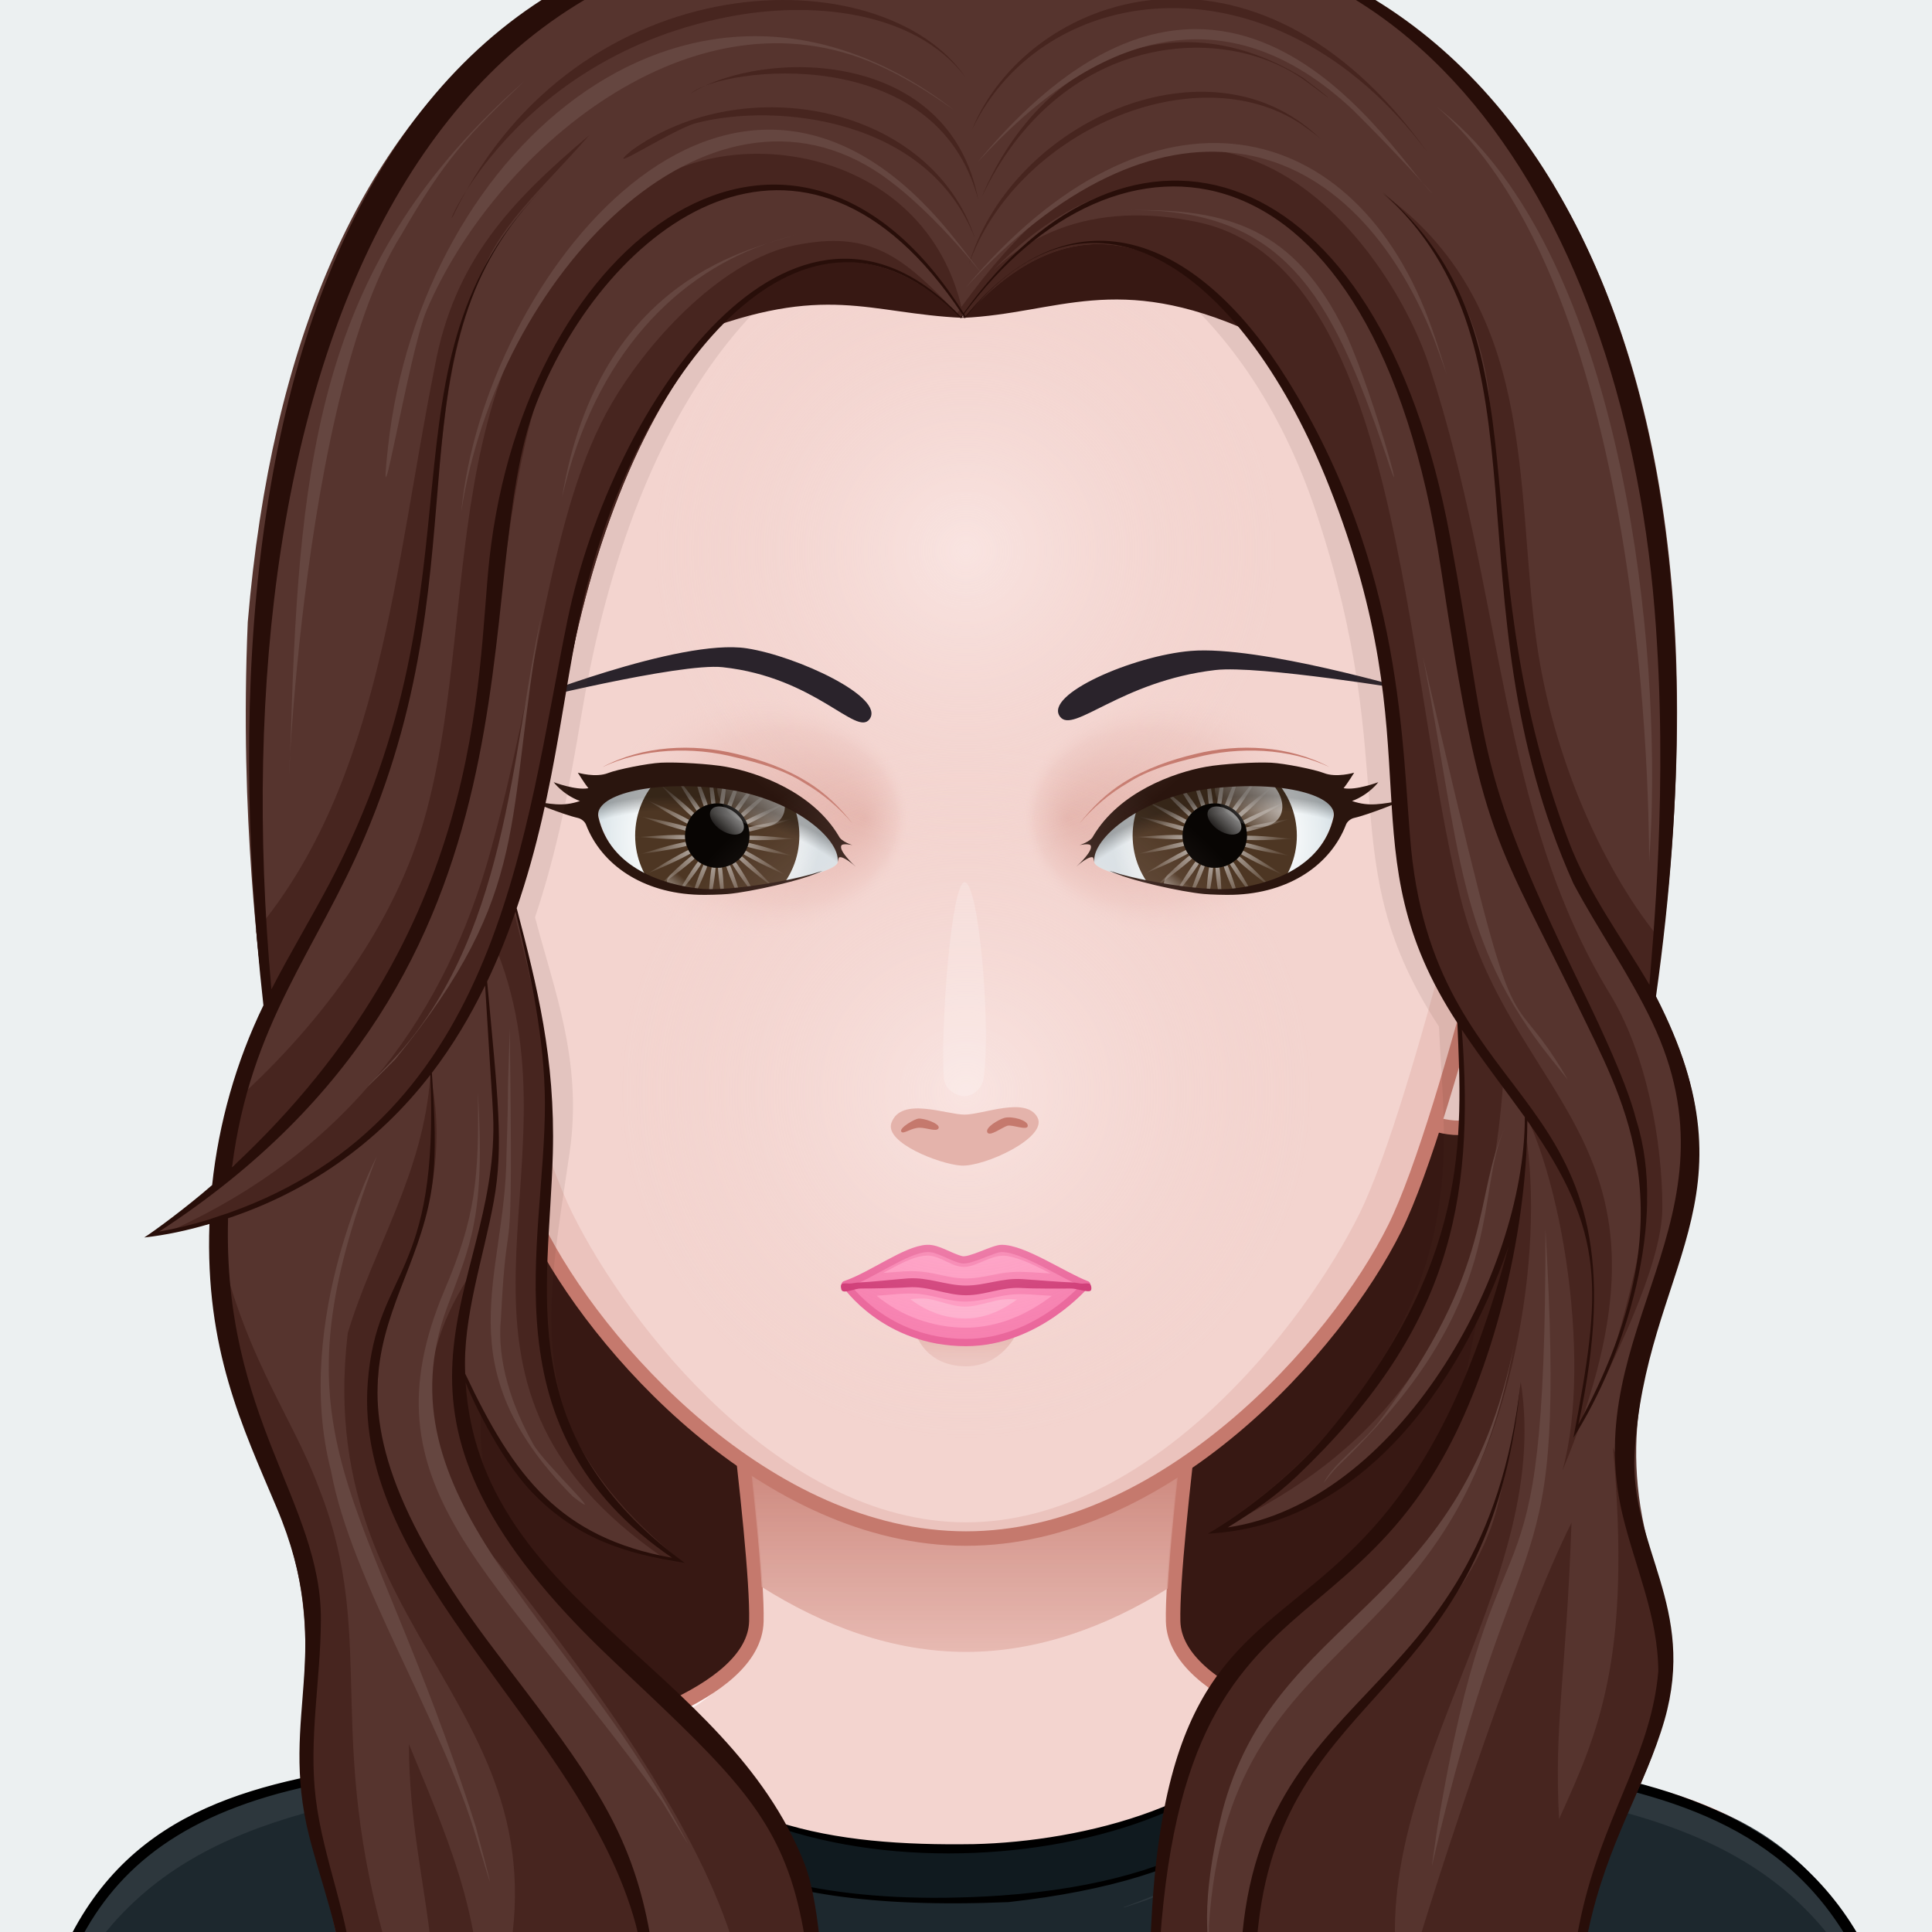 <svg xmlns="http://www.w3.org/2000/svg" version="1.1" width="400px" height="400px" xlink="http://www.w3.org/1999/xlink" viewBox="0 0 200 200" style="overflow:hidden!important;"><defs id="SvgjsDefs1007"><radialGradient class="svga-on-canvas-facehighlight-gradient-single-0" id="SvgjsRadialGradient3107" gradientUnits="userSpaceOnUse" cx="100" cy="113" r="40"><stop id="SvgjsStop3108" stop-color="#fff4f3" stop-opacity="0.5" offset="0" /><stop id="SvgjsStop3109" stop-color="#f3d4cf" stop-opacity="0" offset="0.9" /></radialGradient><radialGradient class="svga-on-canvas-facehighlight-gradient-single-1" id="SvgjsRadialGradient3111" gradientUnits="userSpaceOnUse" cx="100" cy="57" r="36"><stop id="SvgjsStop3112" stop-color="#fff4f3" stop-opacity="0.5" offset="0" /><stop id="SvgjsStop3113" stop-color="#f3d4cf" stop-opacity="0" offset="0.9" /></radialGradient><radialGradient class="svga-on-canvas-eyesback-gradient-left-0" id="SvgjsRadialGradient3278" gradientUnits="userSpaceOnUse" gradientTransform="matrix(-0.995 0.104 0.104 0.995 192.827 -12.464)" cx="129.05" cy="85.956" r="15.117"><stop id="SvgjsStop3279" stop-color="#ffffff" stop-opacity="1" offset="0" /><stop id="SvgjsStop3280" stop-color="#fcfdfd" stop-opacity="1" offset="0.316" /><stop id="SvgjsStop3281" stop-color="#f4f7f8" stop-opacity="1" offset="0.505" /><stop id="SvgjsStop3282" stop-color="#e5ecef" stop-opacity="1" offset="0.661" /><stop id="SvgjsStop3283" stop-color="#d8e2e7" stop-opacity="1" offset="0.76" /></radialGradient><radialGradient class="svga-on-canvas-eyesback-gradient-right-0" id="SvgjsRadialGradient3285" gradientUnits="userSpaceOnUse" gradientTransform="matrix(0.995 0.104 -0.104 0.995 7.173 -12.464)" cx="129.049" cy="85.956" r="15.117"><stop id="SvgjsStop3286" stop-color="#ffffff" stop-opacity="1" offset="0" /><stop id="SvgjsStop3287" stop-color="#fcfdfd" stop-opacity="1" offset="0.316" /><stop id="SvgjsStop3288" stop-color="#f4f7f8" stop-opacity="1" offset="0.505" /><stop id="SvgjsStop3289" stop-color="#e5ecef" stop-opacity="1" offset="0.661" /><stop id="SvgjsStop3290" stop-color="#d8e2e7" stop-opacity="1" offset="0.76" /></radialGradient><radialGradient class="svga-on-canvas-eyesfront-gradient-left-0" id="SvgjsRadialGradient3292" gradientUnits="userSpaceOnUse" gradientTransform="matrix(-0.995 0.104 0.104 0.995 192.827 -12.464)" cx="129.05" cy="85.956" r="15.117"><stop id="SvgjsStop3293" stop-color="#ffffff" stop-opacity="1" offset="0" /><stop id="SvgjsStop3294" stop-color="#fcfdfd" stop-opacity="1" offset="0.316" /><stop id="SvgjsStop3295" stop-color="#f4f7f8" stop-opacity="1" offset="0.505" /><stop id="SvgjsStop3296" stop-color="#e5ecef" stop-opacity="1" offset="0.661" /><stop id="SvgjsStop3297" stop-color="#d8e2e7" stop-opacity="1" offset="0.76" /></radialGradient><radialGradient class="svga-on-canvas-eyesfront-gradient-left-3" id="SvgjsRadialGradient3301" gradientUnits="userSpaceOnUse" gradientTransform="matrix(1 0.021 0.017 -0.8 -44.952 149.543)" cx="121.786" cy="84.496" r="16.003" fx="133.039" fy="84.527"><stop id="SvgjsStop3302" stop-color="#e4b3ab" stop-opacity="1" offset="0" /><stop id="SvgjsStop3303" stop-color="#e4b3ab" stop-opacity="0.3" offset="0.7" /><stop id="SvgjsStop3304" stop-color="#f3d4cf" stop-opacity="0" offset="1" /></radialGradient><radialGradient class="svga-on-canvas-eyesfront-gradient-left-4" id="SvgjsRadialGradient3306" gradientUnits="userSpaceOnUse" gradientTransform="matrix(1.034 0 0 1.034 -1.679 1.728)" cx="69.124" cy="107.529" r="29.525"><stop id="SvgjsStop3307" stop-color="#000000" stop-opacity="0" offset="0.95" /><stop id="SvgjsStop3308" stop-color="#000000" stop-opacity="0.3" offset="1" /></radialGradient><radialGradient class="svga-on-canvas-eyesfront-gradient-right-0" id="SvgjsRadialGradient3312" gradientUnits="userSpaceOnUse" gradientTransform="matrix(0.995 0.104 -0.104 0.995 7.173 -12.464)" cx="129.049" cy="85.956" r="15.117"><stop id="SvgjsStop3313" stop-color="#ffffff" stop-opacity="1" offset="0" /><stop id="SvgjsStop3314" stop-color="#fcfdfd" stop-opacity="1" offset="0.316" /><stop id="SvgjsStop3315" stop-color="#f4f7f8" stop-opacity="1" offset="0.505" /><stop id="SvgjsStop3316" stop-color="#e5ecef" stop-opacity="1" offset="0.661" /><stop id="SvgjsStop3317" stop-color="#d8e2e7" stop-opacity="1" offset="0.76" /></radialGradient><radialGradient class="svga-on-canvas-eyesfront-gradient-right-3" id="SvgjsRadialGradient3321" gradientUnits="userSpaceOnUse" gradientTransform="matrix(-1 0.021 -0.017 -0.8 244.952 149.543)" cx="121.786" cy="84.496" r="16.003" fx="133.039" fy="84.527"><stop id="SvgjsStop3322" stop-color="#e4b3ab" stop-opacity="1" offset="0" /><stop id="SvgjsStop3323" stop-color="#e4b3ab" stop-opacity="0.3" offset="0.7" /><stop id="SvgjsStop3324" stop-color="#f3d4cf" stop-opacity="0" offset="1" /></radialGradient><radialGradient class="svga-on-canvas-eyesfront-gradient-right-4" id="SvgjsRadialGradient3326" gradientUnits="userSpaceOnUse" gradientTransform="matrix(-1.034 0 0 1.034 201.679 1.728)" cx="69.124" cy="107.529" r="29.525"><stop id="SvgjsStop3327" stop-color="#000000" stop-opacity="0" offset="0.95" /><stop id="SvgjsStop3328" stop-color="#000000" stop-opacity="0.3" offset="1" /></radialGradient><radialGradient class="svga-on-canvas-eyesiris-gradient-left-1" id="SvgjsRadialGradient3333" gradientUnits="userSpaceOnUse" gradientTransform="matrix(0.096 -0.025 0.025 0.096 140.548 120.358)" cx="-558.588" cy="-490.918" r="84.646"><stop id="SvgjsStop3334" stop-color="#ffffff" stop-opacity="0.8" offset="0" /><stop id="SvgjsStop3335" stop-color="#ffffff" stop-opacity="0" offset="1" /></radialGradient><radialGradient class="svga-on-canvas-eyesiris-gradient-left-2" id="SvgjsRadialGradient3337" gradientUnits="userSpaceOnUse" gradientTransform="matrix(0.099 0.001 -0.001 0.099 130.377 136.353)" cx="-565.337" cy="-492.691" r="84.644"><stop id="SvgjsStop3338" stop-color="#ffffff" stop-opacity="0.8" offset="0" /><stop id="SvgjsStop3339" stop-color="#ffffff" stop-opacity="0" offset="1" /></radialGradient><linearGradient class="svga-on-canvas-eyesiris-gradient-left-5" id="SvgjsLinearGradient3343" gradientUnits="userSpaceOnUse" gradientTransform="matrix(1 0 0 1 -52 0)" x1="122.283" y1="93.047" x2="123.61" y2="91.466"><stop id="SvgjsStop3344" stop-color="#ffffff" stop-opacity="1" offset="0" /><stop id="SvgjsStop3345" stop-color="#ffffff" stop-opacity="0" offset="1" /></linearGradient><linearGradient class="svga-on-canvas-eyesiris-gradient-left-6" id="SvgjsLinearGradient3347" gradientUnits="userSpaceOnUse" gradientTransform="matrix(1 0 0 1 -50 0)" x1="127" y1="85" x2="125" y2="87"><stop id="SvgjsStop3348" stop-color="#ffffff" stop-opacity="1" offset="0" /><stop id="SvgjsStop3349" stop-color="#ffffff" stop-opacity="0" offset="1" /></linearGradient><linearGradient class="svga-on-canvas-eyesiris-gradient-left-7" id="SvgjsLinearGradient3351" gradientUnits="userSpaceOnUse" gradientTransform="matrix(1 0 0 1 -50 0)" x1="130" y1="81" x2="126" y2="85"><stop id="SvgjsStop3352" stop-color="#ffffff" stop-opacity="1" offset="0" /><stop id="SvgjsStop3353" stop-color="#ffffff" stop-opacity="0" offset="1" /></linearGradient><radialGradient class="svga-on-canvas-eyesiris-gradient-right-1" id="SvgjsRadialGradient3356" gradientUnits="userSpaceOnUse" gradientTransform="matrix(0.096 -0.025 0.025 0.096 192.479 119.84)" cx="-578.76" cy="-490.73" r="84.646"><stop id="SvgjsStop3357" stop-color="#ffffff" stop-opacity="0.8" offset="0" /><stop id="SvgjsStop3358" stop-color="#ffffff" stop-opacity="0" offset="1" /></radialGradient><radialGradient class="svga-on-canvas-eyesiris-gradient-right-2" id="SvgjsRadialGradient3360" gradientUnits="userSpaceOnUse" gradientTransform="matrix(0.099 0.001 -0.001 0.099 182.31 135.839)" cx="-584.778" cy="-487.329" r="84.644"><stop id="SvgjsStop3361" stop-color="#ffffff" stop-opacity="0.8" offset="0" /><stop id="SvgjsStop3362" stop-color="#ffffff" stop-opacity="0" offset="1" /></radialGradient><linearGradient class="svga-on-canvas-eyesiris-gradient-right-5" id="SvgjsLinearGradient3366" gradientUnits="userSpaceOnUse" x1="120.284" y1="93.047" x2="121.611" y2="91.467"><stop id="SvgjsStop3367" stop-color="#ffffff" stop-opacity="1" offset="0" /><stop id="SvgjsStop3368" stop-color="#ffffff" stop-opacity="0" offset="1" /></linearGradient><linearGradient class="svga-on-canvas-eyesiris-gradient-right-6" id="SvgjsLinearGradient3370" gradientUnits="userSpaceOnUse" x1="127" y1="85" x2="125" y2="87"><stop id="SvgjsStop3371" stop-color="#ffffff" stop-opacity="1" offset="0" /><stop id="SvgjsStop3372" stop-color="#ffffff" stop-opacity="0" offset="1" /></linearGradient><linearGradient class="svga-on-canvas-eyesiris-gradient-right-7" id="SvgjsLinearGradient3374" gradientUnits="userSpaceOnUse" x1="130" y1="81" x2="126" y2="85"><stop id="SvgjsStop3375" stop-color="#ffffff" stop-opacity="1" offset="0" /><stop id="SvgjsStop3376" stop-color="#ffffff" stop-opacity="0" offset="1" /></linearGradient><linearGradient class="svga-on-canvas-chinshadow-gradient-single-0" id="SvgjsLinearGradient3420" gradientUnits="userSpaceOnUse" x1="99.98" y1="171.27" x2="99.98" y2="136.351"><stop id="SvgjsStop3421" stop-color="#e4b3ab" stop-opacity="0.8" offset="0" /><stop id="SvgjsStop3422" stop-color="#c5796d" stop-opacity="1" offset="0.7" /></linearGradient><linearGradient class="svga-on-canvas-mouth-gradient-single-0" id="SvgjsLinearGradient3424" gradientUnits="userSpaceOnUse" x1="100" y1="141" x2="100" y2="138"><stop id="SvgjsStop3425" stop-color="#ebc3bd" stop-opacity="1" offset="0.1" /><stop id="SvgjsStop3426" stop-color="#e4b3ab" stop-opacity="1" offset="1" /></linearGradient></defs><g id="svga-group-wrapper"><g id="svga-group-backs-single"><path id="SvgjsPath3098" opacity="1" fill="#ecf0f1" stroke-width="none" d="M 225 225 H -25 V -25 h 250 V 225 Z" /></g><g id="svga-group-humanwrap-move" transform="matrix(1 0 0 1 0 0)" ><g id="svga-group-humanwrap" transform="matrix(1 0 0 1 0 0)" ><g id="svga-group-hair-back-move" transform="matrix(1 0 0 1 0 0)" ><g id="svga-group-hair-back" transform="matrix(1 0 0 1 0 0)" ><path id="SvgjsPath3408" opacity="1" fill="#371813" stroke="none" stroke-width="none" d="M 160 24.999 H 40 c 0 0 -1 193.284 -1 199 h 123 L 160 24.999 Z" /></g></g><g id="svga-group-humanbody-single"><path id="SvgjsPath3114" opacity="1" fill="#f3d4cf" stroke="none" stroke-width="none" d="M 190.858 199.866 c -6.008 -10.158 -13.474 -11.973 -19.628 -13.936 c -6.323 -2.016 -19.346 -3.178 -26.449 -4.6 c -6.86 -1.373 -23.153 -5.789 -23.339 -13.488 c -0.192 -8.066 4.291 -40.09 4.291 -40.09 H 74.005 c 0 0 4.487 32.023 4.294 40.09 c -0.184 7.699 -16.48 12.115 -23.341 13.488 c -7.104 1.422 -20.125 2.584 -26.448 4.6 c -6.156 1.963 -13.624 3.777 -19.632 13.936 c -3.644 6.16 -6.008 16.133 -6.008 27.133 h 194 C 196.869 215.999 194.509 206.026 190.858 199.866 Z" /><path id="SvgjsPath3115" opacity="1" fill="#fff4f3" stroke="none" stroke-width="none" d="M 121.442 167.843 c 2.495 10.929 18.165 13.698 26.293 15.325 c 21.909 4.379 33.772 5.134 42.297 19.539 c 2.903 4.916 5.459 15.864 5.962 24.153 c 1.835 0.291 0.531 -17.432 -5.136 -26.994 c -9.742 -16.472 -29.089 -15.135 -46.077 -18.535 C 137.921 179.958 121.628 175.542 121.442 167.843 L 121.442 167.843 Z M 78.558 167.843 c -0.186 7.699 -16.479 12.115 -23.339 13.488 c -16.988 3.4 -36.335 2.063 -46.077 18.535 c -5.667 9.563 -6.971 27.285 -5.136 26.994 c 0.503 -8.289 3.059 -19.237 5.962 -24.153 c 8.524 -14.405 20.388 -15.16 42.297 -19.539 C 60.393 181.541 76.063 178.771 78.558 167.843 L 78.558 167.843 Z" /><path id="SvgjsPath3116" opacity="1" fill="#e4b3ab" stroke="none" stroke-width="none" d="M 51.206 189.513 c 0 0 28.641 0.299 33.473 1.885 c 2.314 0.758 8.372 5.633 8.372 5.633 s -6.556 -3.17 -8.658 -3.758 C 79.51 191.909 51.206 189.513 51.206 189.513 Z M 99.795 199.999 c 2.053 -0.041 7.887 -3.799 7.887 -3.799 s -5.574 2.059 -7.342 2.16 c -1.491 0.086 -6.366 -1.238 -6.366 -1.238 S 98.112 200.032 99.795 199.999 Z M 117.008 192.757 c 6.75 -1.818 29.786 -3.23 29.786 -3.23 s -23.791 -0.516 -30.51 1.725 c -2.252 0.752 -7.562 5.16 -7.562 5.16 S 114.786 193.354 117.008 192.757 Z" /><path id="SvgjsPath3117" opacity="1" fill="none" stroke="#c5796d" stroke-width="1.5" d="M 190.858 199.866 c -9.741 -16.471 -29.122 -15.142 -46.077 -18.535 c -6.86 -1.373 -23.153 -5.789 -23.339 -13.488 c -0.192 -8.066 4.291 -40.09 4.291 -40.09 H 74.005 c 0 0 4.487 32.023 4.294 40.09 c -0.184 7.699 -16.48 12.115 -23.341 13.488 c -7.104 1.422 -20.125 2.584 -26.448 4.6 c -6.156 1.963 -13.624 3.777 -19.632 13.936 c -3.644 6.16 -6.008 16.133 -6.008 27.133 h 194 C 196.869 215.999 194.509 206.026 190.858 199.866 Z" /></g><g id="svga-group-chinshadow-single"><path id="SvgjsPath3419" opacity="1" fill="url(#SvgjsLinearGradient3420)" d="M 100.002 171.005 c 7.478 0 14.576 -2.63 20.879 -6.56 c 0.487 -8.706 2.716 -25.793 3.721 -33.231 c -14.77 -1.574 -34.756 -1.565 -49.463 0.027 c 1.001 7.405 3.205 24.29 3.711 33.034 C 85.222 168.3 92.418 171.005 100.002 171.005 Z" /></g><g id="svga-group-clothes-single"><path id="SvgjsPath3404" opacity="1" fill="#1d282e" stroke="none" stroke-width="none" d="M 110.139 228.889 c -17.864 0 -38.7 -0.069 -63.699 -0.213 l -22.105 -0.12 c -13.348 -0.072 -16.001 -0.087 -17.631 -0.087 l -4.573 0.006 c 0.032 -40.523 20.015 -43.334 41.17 -46.313 c 7.271 -1.023 14.789 -2.082 21.584 -4.733 c 8.525 11.975 21.924 13.591 33.912 13.591 c 0.667 0 1.341 -0.006 2.016 -0.017 c 12.668 -0.285 27.552 -4.774 32.317 -14.161 c 0.614 0.234 1.186 0.504 1.738 0.766 c 0.621 0.293 1.263 0.597 1.974 0.854 c 4.65 1.684 10.432 2.48 16.552 3.324 c 20.011 2.76 44.916 6.193 44.578 45.069 c 0.003 0.154 0.004 1.097 -0.012 1.392 c -11.682 0 -19.607 0.113 -28.782 0.244 c -12.445 0.178 -27.935 0.398 -59.027 0.398 C 110.145 228.889 110.142 228.889 110.139 228.889 Z" /><path id="SvgjsPath3405" opacity="1" fill="#2d373d" stroke="none" stroke-width="none" d="M 197.869 226.999 c -2.027 -5.485 -0.96 -15.439 -6.837 -24.292 c -11.653 -17.556 -33.322 -15.948 -53.227 -21.639 c -4.204 8.565 -12.24 13.539 -21.429 16.39 l -0.016 -0.047 c 9.016 -3.198 16.683 -8.066 21.003 -16.475 c -0.501 -0.146 -1.001 -0.292 -1.499 -0.448 l 0.956 -1.836 c 24.187 7.439 43.709 2.062 55.037 21.214 C 195.509 206.026 197.869 215.999 197.869 226.999 Z M 57.233 182.344 c 1.267 -0.294 2.53 -0.607 3.788 -0.948 l -1.332 -1.765 c -23.343 6.027 -40.887 2.21 -51.548 20.235 c -3.65 6.16 -6.011 16.133 -6.011 27.133 c 2.027 -5.485 0.96 -15.439 6.837 -24.292 c 10.571 -15.926 29.385 -16.085 47.646 -20.225 c 6.519 8.028 16.042 13.7 26.402 15.333 C 70.02 194.425 61.938 188.143 57.233 182.344 Z" /><path id="SvgjsPath3406" opacity="1" fill="#101a1f" stroke="none" stroke-width="none" d="M 132.08 178.811 c -4.996 7.702 -18.542 12.955 -33.907 12.955 c -15.182 0 -27.706 -5.206 -33.5 -13.926 l -0.044 -0.065 l 1.235 1.856 c -1.369 0.581 -4.817 1.748 -4.817 1.748 l -1.446 -1.86 l 0.089 0.117 c 0.271 0.354 0.553 0.736 0.851 1.14 c 4.359 5.904 11.656 15.785 36.296 15.785 c 2.162 0 4.443 -0.079 6.78 -0.235 c 16.303 -1.168 26.873 -6.359 32.244 -15.839 C 135.806 180.464 133.352 179.456 132.08 178.811 Z" /><path id="SvgjsPath3407" opacity="1" fill="#000000" stroke="none" stroke-width="none" d="M 133.079 176.717 c -5.041 10.081 -21.03 13.934 -32.27 14.187 c -14.635 0.228 -27.563 -1.841 -35.89 -13.597 c -26.368 10.344 -62.89 -3.587 -62.89 51.269 c 9.28 0 -4.304 -0.062 44.41 0.2 c 115.375 0.663 115.16 -0.43 151.61 -0.43 c 0.027 -0.131 0.023 -1.356 0.021 -1.49 c 0.44 -50.604 -41.021 -41.186 -61.195 -48.488 C 135.504 177.871 134.422 177.218 133.079 176.717 Z M 64.589 177.896 c 13.809 20.776 60.199 16.511 68.44 -0.561 c 1.12 0.471 2.34 0.94 3.64 1.4 c -3.904 8.186 -12.275 16.001 -33.06 17.49 c -32.014 2.134 -39.41 -10.844 -43.84 -16.65 C 59.905 179.537 63.225 178.407 64.589 177.896 Z M 2.169 228.405 c 2.5 -22.877 4.756 -39.219 32.69 -44.068 c 9.593 -1.77 14.509 -1.939 24.83 -4.731 c 7.873 10.792 15.739 18.518 44.7 17.3 c 21.37 -2.377 28.569 -9.619 32.461 -18.1 c 26.52 8.347 59.285 -0.172 60.88 49.38 C 147.265 227.529 98.51 226.216 2.169 228.405 Z" /></g><g id="svga-group-head" transform="matrix(1 0 0 1 0 0)" ><g id="svga-group-ears-left-move" transform="matrix(1 0 0 1 0 0)" ><g id="svga-group-ears-left" transform="matrix(1 0 0 1 0 0)" ><path id="SvgjsPath3127" opacity="1" fill="#f3d4cf" stroke="#c5796d" stroke-width="1.5" d="M 47.001 83.974 c -1.376 -2.313 -5.638 -7.997 -9.98 -6.603 c -2.749 0.882 -3.293 3.765 -3.735 6.311 c -0.588 3.386 0.471 10.083 1.389 12.503 c 0.881 2.325 3.533 6.816 5.264 8.527 c 2.13 2.1 4.775 8.793 5.194 9.487 c 0.66 1.097 1.536 2.745 4.122 2.538 c 2.853 -0.229 4.584 -1.742 5.856 -1.999 C 58.253 114.109 50.582 89.995 47.001 83.974 Z" /><path id="SvgjsPath3128" opacity="1" fill="#c5796d" stroke="none" stroke-width="none" d="M 44.197 97.997 c -0.132 -0.548 0.007 -1.47 0.142 -2.362 c 0.124 -0.812 0.24 -1.579 0.169 -2.121 c -0.267 -2.032 -1.773 -5.893 -2.757 -7.985 c -1.132 -2.407 -2.963 -5.439 -5.262 -6.221 c -0.95 -0.324 -1.575 0.063 -1.938 0.456 c -0.266 0.289 -0.325 0.627 -0.238 0.667 c 0.086 0.04 0.285 -0.24 0.572 -0.504 c 0.235 -0.216 0.579 -0.402 1.051 -0.363 c -0.19 1.011 -1.167 6.49 -0.744 10.225 c 0.333 2.938 1.593 5.131 1.79 5.46 c 0.029 0.346 0.077 0.685 0.148 1.014 c 0.929 4.287 4.971 9.163 6.378 10.758 c 0.259 0.295 0.531 0.47 0.598 0.398 c 0.066 -0.072 -0.094 -0.364 -0.353 -0.66 c -1.388 -1.585 -5.391 -6.442 -6.289 -10.579 c -0.952 -4.389 2.318 -10.896 3.048 -12.272 c 0.371 0.646 0.687 1.267 0.93 1.785 c 0.19 0.406 0.402 0.881 0.619 1.395 c -0.429 0.718 -3.434 5.958 -2.338 10.153 c 0.406 1.546 2.235 3.54 3.447 4.086 c 0.667 0.301 0.919 0.75 1.209 1.271 c 0.336 0.604 0.718 1.288 1.828 1.784 c 0.225 0.102 0.429 0.142 0.61 0.142 c 0.313 0 0.551 -0.126 0.725 -0.276 c 0.018 0.266 0.017 0.604 0.009 0.917 c -0.012 0.404 0.042 0.737 0.137 0.745 c 0.094 0.008 0.196 -0.313 0.207 -0.717 c 0.016 -0.496 0.013 -1.11 -0.072 -1.403 c -0.248 -0.865 -1.008 -1.841 -1.813 -2.875 C 45.221 99.896 44.403 98.844 44.197 97.997 Z M 36.95 94.196 c -2.177 -6.731 0.656 -12.54 1.144 -13.464 c 0.85 0.775 1.6 1.811 2.21 2.824 C 39.86 84.365 37.041 89.669 36.95 94.196 Z M 46.341 104.042 c -1.004 -0.447 -1.339 -1.051 -1.666 -1.633 c -0.293 -0.527 -0.598 -1.072 -1.369 -1.42 c -0.168 -0.075 -0.352 -0.191 -0.542 -0.323 c -2.486 -5.906 0.272 -8.488 0.963 -9.017 c 0.211 0.722 0.369 1.384 0.439 1.915 c 0.063 0.488 -0.052 1.263 -0.167 2.012 c -0.142 0.929 -0.286 1.89 -0.137 2.512 c 0.226 0.926 1.069 2.009 1.884 3.057 c 0.723 0.929 1.466 1.888 1.721 2.67 C 47.359 103.972 47.017 104.345 46.341 104.042 Z" /></g></g><g id="svga-group-ears-right-move" transform="matrix(1 0 0 1 0 0)" ><g id="svga-group-ears-right" transform="matrix(1 0 0 1 0 0)" ><path id="SvgjsPath3129" opacity="1" fill="#f3d4cf" stroke="#c5796d" stroke-width="1.5" d="M 152.736 83.974 c 1.377 -2.313 5.639 -7.997 9.98 -6.603 c 2.75 0.882 3.293 3.765 3.736 6.311 c 0.588 3.386 -0.471 10.083 -1.389 12.503 c -0.881 2.325 -3.533 6.816 -5.266 8.527 c -2.129 2.1 -4.775 8.793 -5.193 9.487 c -0.658 1.097 -1.535 2.745 -4.121 2.538 c -2.854 -0.229 -4.584 -1.742 -5.857 -1.999 C 141.484 114.109 149.156 89.995 152.736 83.974 Z" /><path id="SvgjsPath3130" opacity="1" fill="#c5796d" stroke="none" stroke-width="none" d="M 153.727 100.913 c -0.805 1.033 -1.564 2.009 -1.813 2.875 c -0.086 0.293 -0.088 0.907 -0.072 1.403 c 0.012 0.404 0.113 0.725 0.207 0.717 s 0.148 -0.341 0.137 -0.745 c -0.008 -0.313 -0.008 -0.651 0.01 -0.917 c 0.174 0.15 0.412 0.276 0.725 0.276 c 0.182 0 0.385 -0.04 0.609 -0.142 c 1.109 -0.496 1.492 -1.18 1.828 -1.784 c 0.289 -0.52 0.543 -0.969 1.209 -1.271 c 1.213 -0.546 3.041 -2.54 3.447 -4.086 c 1.096 -4.194 -1.908 -9.435 -2.338 -10.153 c 0.217 -0.513 0.43 -0.988 0.619 -1.395 c 0.244 -0.518 0.559 -1.139 0.93 -1.785 c 0.73 1.377 4 7.883 3.049 12.272 c -0.896 4.137 -4.9 8.994 -6.289 10.579 c -0.258 0.296 -0.418 0.588 -0.352 0.66 c 0.066 0.071 0.338 -0.104 0.598 -0.398 c 1.406 -1.596 5.449 -6.471 6.379 -10.758 c 0.07 -0.329 0.117 -0.668 0.146 -1.014 c 0.197 -0.329 1.459 -2.523 1.791 -5.46 c 0.422 -3.735 -0.555 -9.214 -0.744 -10.225 c 0.473 -0.039 0.814 0.146 1.051 0.363 c 0.287 0.264 0.486 0.544 0.572 0.504 s 0.027 -0.378 -0.238 -0.667 c -0.363 -0.393 -0.988 -0.779 -1.938 -0.456 c -2.299 0.782 -4.131 3.814 -5.262 6.221 c -0.984 2.093 -2.49 5.953 -2.758 7.985 c -0.072 0.542 0.045 1.309 0.17 2.121 c 0.135 0.892 0.273 1.814 0.141 2.362 C 155.336 98.844 154.518 99.896 153.727 100.913 Z M 159.434 83.555 c 0.611 -1.013 1.361 -2.049 2.211 -2.824 c 0.488 0.925 3.32 6.733 1.145 13.464 C 162.697 89.669 159.879 84.365 159.434 83.555 Z M 152.27 103.816 c 0.254 -0.782 0.998 -1.741 1.721 -2.67 c 0.816 -1.048 1.658 -2.131 1.885 -3.057 c 0.148 -0.622 0.004 -1.583 -0.137 -2.512 c -0.115 -0.749 -0.23 -1.524 -0.166 -2.012 c 0.068 -0.531 0.227 -1.193 0.438 -1.915 c 0.691 0.529 3.449 3.111 0.965 9.017 c -0.191 0.132 -0.375 0.248 -0.543 0.323 c -0.771 0.348 -1.074 0.893 -1.369 1.42 c -0.326 0.582 -0.662 1.186 -1.666 1.633 C 152.721 104.345 152.379 103.972 152.27 103.816 Z" /></g></g><g id="svga-group-orecchini-left-move" transform="matrix(1 0 0 1 0 0)" ><g id="svga-group-orecchini-left" transform="matrix(1 0 0 1 0 0)" ><path id="SvgjsPath3131" opacity="1" fill="#e7b033" stroke="#b98100" stroke-width="1.5" d="M 0 0" /></g></g><g id="svga-group-orecchini-right-move" transform="matrix(1 0 0 1 0 0)" ><g id="svga-group-orecchini-right" transform="matrix(1 0 0 1 0 0)" /></g><g id="svga-group-faceshape-wrap" transform="matrix(1 0 0 1 0 0)" ><g id="svga-group-faceshape-single"><path id="SvgjsPath3416" opacity="1" fill="#f3d4cf" stroke-width="none" d="M 100.002 0.867 C 66.381 0.814 39.186 27.899 39.134 61.374 c -0.008 5.316 0.669 10.473 1.953 15.389 l 0.004 0 c 0.011 0.053 8.713 38.607 14.519 50.351 c 6.073 12.285 23.814 32.157 44.392 32.157 c 20.582 0 38.32 -19.872 44.392 -32.157 c 5.805 -11.743 14.507 -50.297 14.519 -50.351 l 0.005 0 c 1.283 -4.916 1.961 -10.072 1.952 -15.389 C 160.819 27.899 133.623 0.814 100.002 0.867 Z" /><path id="SvgjsPath3417" opacity="1" fill="#ebc3bd" stroke-width="none" d="M 120.754 4.453 c 21.441 9.336 36.411 30.632 36.45 55.454 c 0.008 5.316 -0.669 10.473 -1.953 15.389 l -0.005 0 c -0.011 0.053 -8.713 38.607 -14.519 50.352 c -5.709 11.548 -21.608 31.944 -40.725 31.944 s -35.016 -20.396 -40.725 -31.944 c -5.806 -11.744 -14.507 -50.298 -14.519 -50.352 l -0.004 0 c -1.284 -4.916 -1.962 -10.072 -1.953 -15.389 c 0.038 -24.822 15.008 -46.118 36.45 -55.454 c -23.386 8.412 -40.076 30.705 -40.117 56.92 c -0.008 5.316 0.669 10.473 1.953 15.389 l 0.004 0 c 0.011 0.053 8.713 38.607 14.519 50.351 c 6.073 12.285 23.814 32.157 44.392 32.157 c 20.579 0 38.319 -19.872 44.392 -32.157 c 5.805 -11.743 14.507 -50.297 14.519 -50.351 l 0.005 0 c 1.283 -4.916 1.961 -10.072 1.952 -15.389 C 160.83 35.158 144.14 12.865 120.754 4.453 Z" /><path id="SvgjsPath3418" opacity="1" fill="none" stroke="#c5796d" stroke-width="1.5" d="M 100.002 0.867 C 66.381 0.814 39.186 27.899 39.134 61.374 c -0.008 5.316 0.669 10.473 1.953 15.389 l 0.004 0 c 0.011 0.053 8.713 38.607 14.519 50.351 c 6.073 12.285 23.814 32.157 44.392 32.157 c 20.582 0 38.32 -19.872 44.392 -32.157 c 5.805 -11.743 14.507 -50.297 14.519 -50.351 l 0.005 0 c 1.283 -4.916 1.961 -10.072 1.952 -15.389 C 160.819 27.899 133.623 0.814 100.002 0.867 Z" /></g></g><g id="svga-group-mouth-single-move" transform="matrix(1 0 0 1 0 0)" ><g id="svga-group-mouth-single" transform="matrix(1 0 0 1 0 0)" ><path id="SvgjsPath3423" opacity="1" fill="url(#SvgjsLinearGradient3424)" d="M 100.002 141.435 c -4.158 0 -5.133 -3.232 -5.133 -3.232 h 10.267 C 105.136 138.202 103.659 141.435 100.002 141.435 Z" /><path id="SvgjsPath3427" opacity="1" fill="#f771a9" stroke="#e85391" stroke-width="0.75" d="M 87.536 132.96 c 2.756 -0.951 6.239 -3.625 8.432 -3.723 c 1.133 -0.051 2.351 0.87 3.574 1.166 c 0.851 0.207 3.264 -1.156 4.13 -1.166 c 2.272 -0.022 6.326 2.771 8.769 3.723 c 0.135 0.055 0 0 0 0 s -5.056 6.021 -12.452 6.021 C 91.618 138.98 87.536 132.96 87.536 132.96 S 87.399 133.01 87.536 132.96 Z" /><path id="SvgjsPath3428" opacity="1" fill="#c92066" stroke="none" stroke-width="none" d="M 112.808 132.902 c -0.187 -0.076 -0.606 -0.028 -0.753 -0.021 c -0.304 0.016 -0.546 -0.117 -1.214 -0.129 c -0.742 -0.012 -3.945 -0.268 -5.003 -0.338 c -2.129 -0.143 -3.824 0.666 -5.848 0.666 c -2.025 0 -3.868 -0.883 -5.996 -0.74 c -1.057 0.072 -4.113 0.395 -4.857 0.412 c -0.663 0.019 -0.923 0.133 -1.231 0.12 c -0.143 -0.007 -0.595 -0.05 -0.771 0.05 c -0.147 0.086 -0.09 0.559 0.027 0.683 c 0.285 0.298 1.397 -0.233 1.959 -0.22 c 0.777 0.017 3.843 -0.05 4.917 -0.121 c 2.081 -0.142 3.936 0.821 5.952 0.821 s 3.725 -0.889 5.806 -0.749 c 1.071 0.072 4.281 0.064 5.06 0.049 c 0.563 -0.014 1.764 0.449 2.052 0.22 C 113.043 133.495 112.972 132.969 112.808 132.902 Z" /><path id="SvgjsPath3429" opacity="1" fill="#ff8ebd" stroke="none" stroke-width="none" d="M 99.989 137.439 c -3.37 0 -6.645 -1.154 -9.241 -3.306 c 1.307 -0.072 2.652 -0.277 3.961 -0.219 c 1.613 0.07 3.144 0.705 4.756 0.813 c 1.742 0.116 3.358 -0.488 5.064 -0.695 c 1.422 -0.171 2.931 0.059 4.357 0.111 C 106.335 136.101 103.244 137.439 99.989 137.439 Z M 104.78 131.682 c 1.313 -0.08 2.661 0.088 3.974 0.141 c -1.43 -0.712 -2.953 -1.553 -4.549 -1.807 c -1.374 -0.218 -2.71 0.882 -4.045 1.104 c -1.506 0.25 -2.69 -1.15 -4.16 -1.15 c -1.592 0.07 -3.198 1.099 -4.576 1.805 c 1.282 -0.076 2.6 -0.263 3.884 -0.141 c 1.572 0.147 3.094 0.714 4.682 0.714 C 101.612 132.348 103.161 131.78 104.78 131.682 Z" /><path id="SvgjsPath3430" opacity="1" fill="#ffa8cc" stroke="none" stroke-width="none" d="M 99.941 136.486 c -2.029 0 -4.007 -0.701 -5.707 -2.001 c 0.38 -0.037 0.764 -0.066 1.133 -0.066 c 0.117 0 0.234 0.003 0.351 0.009 c 0.609 0.033 1.209 0.208 1.846 0.394 c 0.618 0.178 1.256 0.363 1.923 0.419 c 0.132 0.012 0.264 0.016 0.395 0.016 c 0.819 0 1.596 -0.204 2.348 -0.399 c 0.477 -0.126 0.928 -0.245 1.392 -0.313 c 0.253 -0.04 0.527 -0.058 0.837 -0.058 c 0.268 0 0.544 0.014 0.818 0.034 C 103.862 135.572 102.03 136.486 99.941 136.486 Z" /></g></g><g id="svga-group-eyes-left-move" transform="matrix(1 0 0 1 0 0)" ><g id="svga-group-eyes-left" transform="matrix(1 0 0 1 0 0)" ><g id="svga-group-eyesback-left"><path id="SvgjsPath3277" opacity="1" fill="url(#SvgjsRadialGradient3278)" d="M 61.952 84.523 c -0.506 -2.285 5.191 -3.973 12.711 -3.051 c 7.518 0.923 12.738 5.524 12.052 7.844 c -0.38 1.286 -10.639 3.245 -14.253 2.847 C 68.798 91.758 63.174 90.04 61.952 84.523 Z" /></g><g id="svga-group-eyesiriswrapper-left" transform="matrix(1 0 0 1 -0.75 -0.5)"><g id="svga-group-eyesiriscontrol-left" transform="matrix(1 0 0 1 0 0)" ><g id="svga-group-eyesiris-left" transform="matrix(1 0 0 1 0 0)" ><path id="SvgjsPath3331" opacity="1" fill="#4d3623" stroke="none" stroke-width="none" d="M 83.5 87 c 0 4.694 -3.806 8.5 -8.499 8.5 c -4.694 0 -8.501 -3.806 -8.501 -8.5 l 0 0 c 0 -4.694 3.807 -8.5 8.501 -8.5 C 79.694 78.499 83.5 82.305 83.5 87 L 83.5 87 Z" /><path id="SvgjsPath3332" opacity="1" fill="url(#SvgjsRadialGradient3333)" d="M 74.048 78.595 c -0.033 0.004 -0.066 0.008 -0.101 0.012 c 0.041 0.191 0.081 0.384 0.12 0.575 C 74.06 78.987 74.055 78.789 74.048 78.595 Z M 74.066 79.18 c 0.099 2.793 0.262 5.282 0.732 6.183 C 75.047 84.377 74.625 81.92 74.066 79.18 Z M 74.8 85.365 c -0.061 0.236 -0.153 0.397 -0.294 0.452 c -0.142 0.053 -0.319 -0.008 -0.521 -0.146 c 0.058 0.236 0.052 0.422 -0.051 0.537 c -0.102 0.114 -0.285 0.142 -0.527 0.11 c 0.16 0.184 0.242 0.353 0.206 0.5 c -0.039 0.148 -0.189 0.258 -0.415 0.343 c 0.225 0.088 0.376 0.199 0.411 0.347 c 0.036 0.148 -0.046 0.315 -0.205 0.498 c 0.241 -0.029 0.426 0.001 0.525 0.115 c 0.101 0.114 0.106 0.301 0.05 0.537 c 0.199 -0.137 0.376 -0.197 0.518 -0.142 c 0.143 0.053 0.234 0.216 0.291 0.454 c 0.114 -0.215 0.243 -0.353 0.396 -0.368 c 0.148 -0.02 0.307 0.084 0.466 0.267 c 0.002 -0.244 0.053 -0.423 0.181 -0.51 c 0.124 -0.086 0.311 -0.069 0.537 0.018 c -0.11 -0.216 -0.148 -0.398 -0.078 -0.534 c 0.071 -0.135 0.245 -0.207 0.487 -0.235 c -0.199 -0.14 -0.321 -0.283 -0.318 -0.436 c -0.001 -0.153 0.119 -0.296 0.321 -0.434 c -0.241 -0.03 -0.412 -0.103 -0.484 -0.237 c -0.07 -0.135 -0.031 -0.319 0.081 -0.535 c -0.229 0.085 -0.413 0.102 -0.538 0.016 c -0.126 -0.086 -0.177 -0.267 -0.178 -0.51 c -0.158 0.182 -0.316 0.282 -0.468 0.262 C 75.041 85.714 74.911 85.58 74.8 85.365 Z M 75.66 85.471 c 0.679 -0.758 1.446 -3.13 2.224 -5.813 C 76.674 82.174 75.662 84.453 75.66 85.471 Z M 77.883 79.657 c 0.085 -0.172 0.172 -0.348 0.253 -0.524 c -0.03 -0.011 -0.06 -0.024 -0.09 -0.037 C 77.992 79.284 77.938 79.472 77.883 79.657 Z M 76.377 85.965 c 0.953 -0.357 2.736 -2.101 4.671 -4.115 C 78.808 83.517 76.851 85.065 76.377 85.965 Z M 81.048 81.851 c 0.142 -0.106 0.287 -0.213 0.433 -0.318 c -0.021 -0.025 -0.043 -0.047 -0.06 -0.07 C 81.297 81.59 81.174 81.722 81.048 81.851 Z M 76.777 86.738 c 1.01 0.125 3.399 -0.591 6.052 -1.475 C 80.068 85.698 77.617 86.159 76.777 86.738 Z M 82.829 85.263 c 0.156 -0.022 0.318 -0.048 0.478 -0.073 c -0.007 -0.026 -0.013 -0.054 -0.02 -0.081 C 83.135 85.16 82.979 85.212 82.829 85.263 Z M 76.775 87.606 c 0.836 0.583 3.284 1.057 6.038 1.505 C 80.171 88.214 77.786 87.484 76.775 87.606 Z M 82.813 89.111 c 0.135 0.047 0.271 0.095 0.404 0.138 c 0.007 -0.024 0.013 -0.047 0.018 -0.071 C 83.098 89.158 82.954 89.135 82.813 89.111 Z M 76.367 88.375 c 0.471 0.902 2.42 2.462 4.649 4.142 C 79.092 90.492 77.32 88.737 76.367 88.375 Z M 81.018 92.514 c 0.083 0.087 0.17 0.179 0.253 0.268 c 0.014 -0.017 0.027 -0.031 0.043 -0.046 C 81.215 92.662 81.113 92.587 81.018 92.514 Z M 75.652 88.867 c -0.004 1.019 0.995 3.302 2.191 5.827 C 77.079 92.006 76.327 89.628 75.652 88.867 Z M 77.844 94.694 c 0.03 0.106 0.062 0.215 0.09 0.324 c 0.021 -0.008 0.036 -0.015 0.055 -0.02 C 77.941 94.896 77.892 94.793 77.844 94.694 Z M 74.788 88.968 c -0.476 0.902 -0.653 3.386 -0.768 6.178 C 74.594 92.413 75.031 89.958 74.788 88.968 Z M 74.021 95.146 c -0.023 0.106 -0.044 0.214 -0.066 0.323 c 0.02 0.004 0.035 0.005 0.055 0.007 C 74.013 95.368 74.018 95.254 74.021 95.146 Z M 73.979 88.657 c -0.844 0.576 -2.154 2.697 -3.553 5.114 C 72.204 91.617 73.733 89.645 73.979 88.657 Z M 70.427 93.771 c -0.074 0.09 -0.152 0.185 -0.229 0.274 c 0.018 0.012 0.034 0.02 0.053 0.034 C 70.309 93.976 70.369 93.873 70.427 93.771 Z M 73.405 88.006 c -1.015 0.119 -3.16 1.385 -5.522 2.875 C 70.46 89.801 72.726 88.768 73.405 88.006 Z M 67.883 90.884 c -0.122 0.051 -0.247 0.102 -0.372 0.156 c 0.009 0.019 0.021 0.038 0.033 0.057 C 67.658 91.027 67.771 90.954 67.883 90.884 Z M 73.198 87.161 c -0.951 -0.365 -3.441 -0.238 -6.227 -0.016 C 69.755 87.383 72.244 87.521 73.198 87.161 Z M 66.972 87.145 c -0.151 -0.014 -0.308 -0.028 -0.457 -0.041 c -0.001 0.027 -0.003 0.053 -0.001 0.08 C 66.669 87.169 66.822 87.156 66.972 87.145 Z M 73.407 86.318 c -0.67 -0.763 -2.932 -1.809 -5.499 -2.905 C 70.259 84.915 72.397 86.196 73.407 86.318 Z M 67.908 83.413 c -0.147 -0.095 -0.297 -0.189 -0.446 -0.285 c -0.013 0.026 -0.026 0.053 -0.041 0.078 C 67.585 83.276 67.75 83.344 67.908 83.413 Z M 73.985 85.67 c -0.239 -0.989 -1.758 -2.967 -3.521 -5.132 C 71.849 82.963 73.147 85.09 73.985 85.67 Z M 70.465 80.538 c -0.095 -0.163 -0.188 -0.329 -0.281 -0.494 c -0.026 0.018 -0.055 0.037 -0.079 0.054 C 70.224 80.245 70.348 80.393 70.465 80.538 Z" /><path id="SvgjsPath3336" opacity="1" fill="url(#SvgjsRadialGradient3337)" d="M 76.255 78.622 c -0.034 -0.004 -0.066 -0.01 -0.1 -0.014 c -0.011 0.196 -0.022 0.393 -0.034 0.586 C 76.164 79.004 76.211 78.812 76.255 78.622 Z M 76.12 79.193 c -0.627 2.724 -1.114 5.17 -0.892 6.162 C 75.724 84.467 75.95 81.984 76.12 79.193 Z M 75.229 85.356 c -0.119 0.212 -0.25 0.344 -0.401 0.36 c -0.15 0.014 -0.306 -0.091 -0.464 -0.276 c -0.006 0.243 -0.06 0.421 -0.188 0.505 c -0.128 0.083 -0.313 0.063 -0.539 -0.03 c 0.107 0.219 0.143 0.403 0.069 0.536 c -0.075 0.133 -0.249 0.201 -0.489 0.224 c 0.194 0.144 0.312 0.289 0.308 0.441 c -0.003 0.152 -0.126 0.292 -0.327 0.428 c 0.24 0.034 0.41 0.111 0.478 0.247 c 0.067 0.136 0.025 0.318 -0.091 0.532 c 0.229 -0.081 0.414 -0.093 0.537 -0.003 c 0.123 0.088 0.17 0.27 0.164 0.514 c 0.166 -0.177 0.325 -0.278 0.478 -0.253 c 0.148 0.02 0.274 0.16 0.382 0.379 c 0.064 -0.236 0.16 -0.396 0.306 -0.447 c 0.143 -0.051 0.318 0.014 0.515 0.157 c -0.051 -0.237 -0.041 -0.423 0.063 -0.536 s 0.29 -0.136 0.532 -0.102 c -0.157 -0.187 -0.238 -0.356 -0.195 -0.504 c 0.039 -0.148 0.192 -0.255 0.423 -0.336 c -0.226 -0.091 -0.372 -0.206 -0.407 -0.354 c -0.032 -0.149 0.053 -0.316 0.218 -0.495 c -0.243 0.023 -0.427 -0.009 -0.524 -0.125 c -0.099 -0.115 -0.102 -0.303 -0.039 -0.538 c -0.201 0.134 -0.38 0.19 -0.521 0.132 C 75.37 85.756 75.281 85.593 75.229 85.356 Z M 76.033 85.683 c 0.852 -0.558 2.206 -2.65 3.652 -5.04 C 77.865 82.76 76.298 84.699 76.033 85.683 Z M 79.685 80.641 c 0.126 -0.145 0.255 -0.292 0.38 -0.44 c -0.027 -0.019 -0.052 -0.04 -0.078 -0.06 C 79.886 80.31 79.785 80.477 79.685 80.641 Z M 76.597 86.345 c 1.013 -0.099 3.187 -1.322 5.577 -2.767 C 79.578 84.609 77.287 85.598 76.597 86.345 Z M 82.173 83.579 c 0.165 -0.065 0.333 -0.131 0.501 -0.195 c -0.014 -0.029 -0.029 -0.056 -0.04 -0.083 C 82.481 83.392 82.328 83.487 82.173 83.579 Z M 76.783 87.194 c 0.943 0.382 3.437 0.309 6.227 0.142 C 80.231 87.042 77.745 86.853 76.783 87.194 Z M 83.01 87.336 c 0.158 0.019 0.32 0.036 0.48 0.053 c 0.001 -0.027 0.002 -0.055 0.003 -0.083 C 83.332 87.316 83.168 87.326 83.01 87.336 Z M 76.558 88.033 c 0.655 0.78 2.898 1.871 5.442 3.017 C 79.679 89.499 77.565 88.177 76.558 88.033 Z M 82 91.049 c 0.117 0.08 0.236 0.161 0.354 0.238 c 0.013 -0.021 0.024 -0.042 0.035 -0.063 C 82.262 91.168 82.129 91.109 82 91.049 Z M 75.964 88.67 c 0.221 0.993 1.699 3.004 3.419 5.205 C 78.048 91.419 76.791 89.266 75.964 88.67 Z M 79.384 93.872 c 0.059 0.106 0.117 0.217 0.176 0.325 c 0.018 -0.013 0.034 -0.023 0.053 -0.034 C 79.536 94.065 79.458 93.967 79.384 93.872 Z M 75.146 88.96 c -0.267 0.982 0.107 3.447 0.608 6.195 C 75.711 92.361 75.601 89.87 75.146 88.96 Z M 75.754 95.155 c 0.002 0.11 0.004 0.224 0.004 0.337 c 0.021 -0.003 0.038 -0.005 0.058 -0.005 C 75.796 95.376 75.775 95.264 75.754 95.155 Z M 74.285 88.834 c -0.693 0.748 -1.508 3.102 -2.341 5.769 C 73.205 92.11 74.265 89.853 74.285 88.834 Z M 71.944 94.603 c -0.05 0.096 -0.099 0.195 -0.147 0.295 c 0.017 0.008 0.032 0.013 0.051 0.021 C 71.879 94.815 71.913 94.707 71.944 94.603 Z M 73.584 88.324 c -0.964 0.338 -2.779 2.048 -4.756 4.021 C 71.104 90.724 73.091 89.215 73.584 88.324 Z M 68.828 92.345 c -0.095 0.067 -0.194 0.138 -0.29 0.206 c 0.014 0.016 0.027 0.028 0.041 0.045 C 68.661 92.511 68.746 92.428 68.828 92.345 Z M 73.197 87.546 c -1.01 -0.148 -3.409 0.521 -6.078 1.349 C 69.889 88.518 72.345 88.106 73.197 87.546 Z M 67.119 88.897 c -0.131 0.018 -0.265 0.034 -0.4 0.054 c 0.005 0.021 0.011 0.042 0.018 0.063 C 66.865 88.977 66.993 88.936 67.119 88.897 Z M 73.217 86.677 c -0.824 -0.599 -3.263 -1.121 -6.01 -1.627 C 69.833 86 72.202 86.777 73.217 86.677 Z M 67.207 85.05 c -0.143 -0.052 -0.29 -0.106 -0.432 -0.158 c -0.008 0.026 -0.016 0.051 -0.021 0.077 C 66.907 84.995 67.06 85.022 67.207 85.05 Z M 73.637 85.917 c -0.45 -0.911 -2.363 -2.506 -4.561 -4.23 C 70.959 83.747 72.693 85.538 73.637 85.917 Z M 69.076 81.688 c -0.118 -0.13 -0.236 -0.26 -0.355 -0.391 c -0.021 0.022 -0.041 0.044 -0.061 0.065 C 68.8 81.471 68.941 81.58 69.076 81.688 Z M 74.363 85.44 c 0.024 -1.017 -0.93 -3.321 -2.073 -5.868 C 72.999 82.273 73.704 84.663 74.363 85.44 Z M 72.29 79.572 c -0.049 -0.182 -0.096 -0.366 -0.144 -0.55 c -0.029 0.01 -0.062 0.021 -0.09 0.032 C 72.134 79.227 72.214 79.401 72.29 79.572 Z" /><path id="SvgjsPath3340" opacity="1" fill="#4d3623" stroke="none" stroke-width="none" d="M 78.334 87 c 0 1.842 -1.492 3.333 -3.333 3.333 S 71.666 88.841 71.666 87 c 0 -1.841 1.494 -3.334 3.335 -3.334 C 76.844 83.666 78.334 85.159 78.334 87 Z" /><path id="SvgjsPath3341" opacity="0.9" fill="#000000" stroke-width="none" d="M 78.334 87 c 0 1.842 -1.492 3.333 -3.333 3.333 S 71.666 88.841 71.666 87 c 0 -1.841 1.494 -3.334 3.335 -3.334 C 76.844 83.666 78.334 85.159 78.334 87 Z" /><path id="SvgjsPath3342" opacity="0.5" fill="url(#SvgjsLinearGradient3343)" d="M 70.35 90.893 c 0.636 -0.427 1.5 -0.255 1.927 0.38 c 0.427 0.637 0.258 1.5 -0.379 1.927 c -0.638 0.429 -1.5 0.258 -1.927 -0.378 C 69.544 92.185 69.713 91.32 70.35 90.893 L 70.35 90.893 Z" /><path id="SvgjsPath3346" opacity="0.5" fill="url(#SvgjsLinearGradient3347)" d="M 77.635 86.536 c -0.356 0.53 -1.373 0.468 -2.275 -0.136 c -0.903 -0.605 -1.346 -1.526 -0.991 -2.055 l 0.001 -0.001 c 0.354 -0.53 1.372 -0.469 2.274 0.137 c 0.903 0.604 1.346 1.524 0.992 2.054 C 77.635 86.536 77.635 86.536 77.635 86.536 Z" /><path id="SvgjsPath3350" opacity="0.75" fill="url(#SvgjsLinearGradient3351)" d="M 81.682 85.121 c -0.806 1.237 -2.884 1.31 -4.641 0.166 c -1.756 -1.145 -2.527 -3.075 -1.722 -4.311 c 0.806 -1.235 2.884 -1.31 4.641 -0.166 C 81.715 81.956 82.485 83.887 81.682 85.121 L 81.682 85.121 Z" /></g></g></g><g id="svga-group-eyesfront-left"><path id="SvgjsPath3299" opacity="1" fill="#f3d4cf" stroke="none" stroke-width="none" d="M 55.5 88 c 0 13.807 8.06 24.999 18 24.999 s 18 -11.192 18 -24.999 c 0 -13.808 -8.06 -25 -18 -25 S 55.5 74.192 55.5 88 Z M 61.952 84.523 c -0.506 -2.285 5.191 -3.973 12.711 -3.051 c 7.518 0.923 12.738 5.524 12.052 7.844 c -0.38 1.286 -10.639 3.245 -14.253 2.847 C 68.798 91.758 63.174 90.04 61.952 84.523 Z" /><path id="SvgjsPath3300" opacity="1" fill="url(#SvgjsRadialGradient3301)" d="M 72.462 92.163 c 3.614 0.398 13.873 -1.561 14.253 -2.847 c 0.687 -2.32 -4.534 -6.921 -12.052 -7.844 c -6.46 -0.792 -11.563 0.345 -12.556 2.128 c 0.898 -6.4 7.7 -11.397 15.987 -11.434 c 8.911 -0.037 16.148 5.676 16.172 12.765 c 0.021 7.088 -7.185 12.862 -16.095 12.902 c -8.913 0.037 -16.149 -5.676 -16.173 -12.764 c 0 -0.105 0.016 -0.208 0.019 -0.313 C 63.348 90.083 68.852 91.764 72.462 92.163 Z" /><path id="SvgjsPath3305" opacity="1" fill="url(#SvgjsRadialGradient3306)" d="M 61.952 84.523 c -0.506 -2.285 5.191 -3.973 12.711 -3.051 c 7.518 0.923 12.738 5.524 12.052 7.844 c -0.38 1.286 -10.639 3.245 -14.253 2.847 C 68.798 91.758 63.174 90.04 61.952 84.523 Z" /><path id="SvgjsPath3309" opacity="1" fill="#c5796d" stroke="none" stroke-width="none" d="M 62.349 79.417 c 4.208 -1.978 9.35 -2.16 13.838 -1.005 c 2.404 0.561 4.965 1.285 7.063 2.638 c 1.945 1.135 3.525 2.5 5.002 4.19 c -1.342 -1.701 -2.773 -3.118 -4.623 -4.27 c -2.276 -1.416 -4.769 -2.294 -7.364 -2.916 C 71.678 76.928 66.542 77.184 62.349 79.417 Z" /><path id="SvgjsPath3310" opacity="1" fill="#2a150e" stroke="none" stroke-width="none" d="M 57.318 80.972 c 0 0 2.328 0.881 3.595 0.62 c -0.39 -0.459 -1.096 -1.604 -1.096 -1.604 s 1.853 0.551 3.151 0.032 c 0.88 -0.352 4.065 -1 5.456 -1.066 c 1.687 -0.082 5.073 0.125 6.735 0.424 c 3.374 0.608 8.985 2.63 11.678 7.184 c 0.255 0.572 1.407 0.921 1.407 0.921 s -1.02 -0.215 -1.149 0.042 c -0.282 0.561 1.298 2.016 1.496 2.197 c -0.161 -0.145 -1.289 -1.135 -1.722 -0.967 c -0.061 0.022 -0.137 0.388 -0.155 0.482 c 0.3 -2.426 -4.838 -6.746 -12.052 -7.604 c -7.52 -0.894 -13.217 0.743 -12.711 2.958 c 1.222 5.348 6.846 7.013 10.51 7.405 c 2.526 0.271 8.298 -0.577 11.675 -1.537 l 1.011 -0.317 c -1.999 1.009 -7.524 2.195 -9.767 2.403 c -0.744 0.07 -2.24 0.104 -2.986 0.085 c -5.949 -0.158 -10.16 -3.179 -11.729 -7.26 c -0.125 -0.328 -0.494 -0.619 -0.838 -0.696 c -1.604 -0.361 -5.096 -1.811 -5.096 -1.811 c 2.32 0.361 3.483 0.674 5.305 0.059 C 58.257 82.256 57.318 80.972 57.318 80.972 Z" /></g></g></g><g id="svga-group-eyes-right-move" transform="matrix(1 0 0 1 0 0)" ><g id="svga-group-eyes-right" transform="matrix(1 0 0 1 0 0)" ><g id="svga-group-eyesback-right"><path id="SvgjsPath3284" opacity="1" fill="url(#SvgjsRadialGradient3285)" d="M 138.048 84.523 c 0.506 -2.285 -5.191 -3.973 -12.711 -3.051 c -7.518 0.923 -12.738 5.524 -12.052 7.844 c 0.38 1.286 10.639 3.245 14.253 2.847 C 131.202 91.758 136.826 90.04 138.048 84.523 Z" /></g><g id="svga-group-eyesiriswrapper-right" transform="matrix(1 0 0 1 0.75 -0.5)"><g id="svga-group-eyesiriscontrol-right" transform="matrix(1 0 0 1 0 0)" ><g id="svga-group-eyesiris-right" transform="matrix(1 0 0 1 0 0)" ><path id="SvgjsPath3354" opacity="1" fill="#4d3623" stroke="none" stroke-width="none" d="M 133.5 87 c 0 4.694 -3.806 8.5 -8.499 8.5 c -4.694 0 -8.501 -3.806 -8.501 -8.5 l 0 0 c 0 -4.694 3.807 -8.5 8.501 -8.5 C 129.694 78.499 133.5 82.305 133.5 87 L 133.5 87 Z" /><path id="SvgjsPath3355" opacity="1" fill="url(#SvgjsRadialGradient3356)" d="M 124.048 78.595 c -0.033 0.004 -0.066 0.008 -0.101 0.012 c 0.041 0.191 0.081 0.384 0.12 0.575 C 124.06 78.987 124.055 78.789 124.048 78.595 Z M 124.066 79.18 c 0.099 2.793 0.262 5.282 0.732 6.183 C 125.047 84.377 124.625 81.92 124.066 79.18 Z M 124.8 85.365 c -0.061 0.236 -0.153 0.397 -0.294 0.452 c -0.142 0.053 -0.319 -0.008 -0.521 -0.146 c 0.058 0.236 0.052 0.422 -0.051 0.537 c -0.102 0.114 -0.285 0.142 -0.527 0.11 c 0.16 0.184 0.242 0.353 0.206 0.5 c -0.039 0.148 -0.189 0.258 -0.415 0.343 c 0.225 0.088 0.376 0.199 0.411 0.347 c 0.036 0.148 -0.046 0.315 -0.205 0.498 c 0.241 -0.029 0.426 0.001 0.525 0.115 c 0.101 0.114 0.106 0.301 0.05 0.537 c 0.199 -0.137 0.376 -0.197 0.518 -0.142 c 0.143 0.053 0.234 0.216 0.291 0.454 c 0.114 -0.215 0.243 -0.353 0.396 -0.368 c 0.148 -0.02 0.307 0.084 0.466 0.267 c 0.002 -0.244 0.053 -0.423 0.181 -0.51 c 0.124 -0.086 0.311 -0.069 0.537 0.018 c -0.11 -0.216 -0.148 -0.398 -0.078 -0.534 c 0.071 -0.135 0.245 -0.207 0.487 -0.235 c -0.199 -0.14 -0.321 -0.283 -0.318 -0.436 c -0.001 -0.153 0.119 -0.296 0.321 -0.434 c -0.241 -0.03 -0.412 -0.103 -0.484 -0.237 c -0.07 -0.135 -0.031 -0.319 0.081 -0.535 c -0.229 0.085 -0.413 0.102 -0.538 0.016 c -0.126 -0.086 -0.177 -0.267 -0.178 -0.51 c -0.158 0.182 -0.316 0.282 -0.468 0.262 C 125.041 85.714 124.911 85.58 124.8 85.365 Z M 125.66 85.471 c 0.679 -0.758 1.446 -3.13 2.224 -5.813 C 126.674 82.174 125.662 84.453 125.66 85.471 Z M 127.883 79.657 c 0.085 -0.172 0.172 -0.348 0.253 -0.524 c -0.03 -0.011 -0.06 -0.024 -0.09 -0.037 C 127.992 79.284 127.938 79.472 127.883 79.657 Z M 126.377 85.965 c 0.953 -0.357 2.736 -2.101 4.671 -4.115 C 128.808 83.517 126.851 85.065 126.377 85.965 Z M 131.048 81.851 c 0.142 -0.106 0.287 -0.213 0.433 -0.318 c -0.021 -0.025 -0.043 -0.047 -0.06 -0.07 C 131.297 81.59 131.174 81.722 131.048 81.851 Z M 126.777 86.738 c 1.01 0.125 3.399 -0.591 6.052 -1.475 C 130.068 85.698 127.617 86.159 126.777 86.738 Z M 132.829 85.263 c 0.156 -0.022 0.318 -0.048 0.478 -0.073 c -0.007 -0.026 -0.013 -0.054 -0.02 -0.081 C 133.135 85.16 132.979 85.212 132.829 85.263 Z M 126.775 87.606 c 0.836 0.583 3.284 1.057 6.038 1.505 C 130.171 88.214 127.786 87.484 126.775 87.606 Z M 132.813 89.111 c 0.135 0.047 0.271 0.095 0.404 0.138 c 0.007 -0.024 0.013 -0.047 0.018 -0.071 C 133.098 89.158 132.954 89.135 132.813 89.111 Z M 126.367 88.375 c 0.471 0.902 2.42 2.462 4.649 4.142 C 129.092 90.492 127.32 88.737 126.367 88.375 Z M 131.018 92.514 c 0.083 0.087 0.17 0.179 0.253 0.268 c 0.014 -0.017 0.027 -0.031 0.043 -0.046 C 131.215 92.662 131.113 92.587 131.018 92.514 Z M 125.652 88.867 c -0.004 1.019 0.995 3.302 2.191 5.827 C 127.079 92.006 126.327 89.628 125.652 88.867 Z M 127.844 94.694 c 0.03 0.106 0.062 0.215 0.09 0.324 c 0.021 -0.008 0.036 -0.015 0.055 -0.02 C 127.941 94.896 127.892 94.793 127.844 94.694 Z M 124.788 88.968 c -0.476 0.902 -0.653 3.386 -0.768 6.178 C 124.594 92.413 125.031 89.958 124.788 88.968 Z M 124.021 95.146 c -0.023 0.106 -0.044 0.214 -0.066 0.323 c 0.02 0.004 0.035 0.005 0.055 0.007 C 124.013 95.368 124.018 95.254 124.021 95.146 Z M 123.979 88.657 c -0.844 0.576 -2.154 2.697 -3.553 5.114 C 122.204 91.617 123.733 89.645 123.979 88.657 Z M 120.427 93.771 c -0.074 0.09 -0.152 0.185 -0.229 0.274 c 0.018 0.012 0.034 0.02 0.053 0.034 C 120.309 93.976 120.369 93.873 120.427 93.771 Z M 123.405 88.006 c -1.015 0.119 -3.16 1.385 -5.522 2.875 C 120.46 89.801 122.726 88.768 123.405 88.006 Z M 117.883 90.884 c -0.122 0.051 -0.247 0.102 -0.372 0.156 c 0.009 0.019 0.021 0.038 0.033 0.057 C 117.658 91.027 117.771 90.954 117.883 90.884 Z M 123.198 87.161 c -0.951 -0.365 -3.441 -0.238 -6.227 -0.016 C 119.755 87.383 122.244 87.521 123.198 87.161 Z M 116.972 87.145 c -0.151 -0.014 -0.308 -0.028 -0.457 -0.041 c -0.001 0.027 -0.003 0.053 -0.001 0.08 C 116.669 87.169 116.822 87.156 116.972 87.145 Z M 123.407 86.318 c -0.67 -0.763 -2.932 -1.809 -5.499 -2.905 C 120.259 84.915 122.397 86.196 123.407 86.318 Z M 117.908 83.413 c -0.147 -0.095 -0.297 -0.189 -0.446 -0.285 c -0.013 0.026 -0.026 0.053 -0.041 0.078 C 117.585 83.276 117.75 83.344 117.908 83.413 Z M 123.985 85.67 c -0.239 -0.989 -1.758 -2.967 -3.521 -5.132 C 121.849 82.963 123.147 85.09 123.985 85.67 Z M 120.465 80.538 c -0.095 -0.163 -0.188 -0.329 -0.281 -0.494 c -0.026 0.018 -0.055 0.037 -0.079 0.054 C 120.224 80.245 120.348 80.393 120.465 80.538 Z" /><path id="SvgjsPath3359" opacity="1" fill="url(#SvgjsRadialGradient3360)" d="M 126.255 78.622 c -0.034 -0.004 -0.066 -0.01 -0.1 -0.014 c -0.011 0.196 -0.022 0.393 -0.034 0.586 C 126.164 79.004 126.211 78.812 126.255 78.622 Z M 126.12 79.193 c -0.627 2.724 -1.114 5.17 -0.892 6.162 C 125.724 84.467 125.95 81.984 126.12 79.193 Z M 125.229 85.356 c -0.119 0.212 -0.25 0.344 -0.401 0.36 c -0.15 0.014 -0.306 -0.091 -0.464 -0.276 c -0.006 0.243 -0.06 0.421 -0.188 0.505 c -0.128 0.083 -0.313 0.063 -0.539 -0.03 c 0.107 0.219 0.143 0.403 0.069 0.536 c -0.075 0.133 -0.249 0.201 -0.489 0.224 c 0.194 0.144 0.312 0.289 0.308 0.441 c -0.003 0.152 -0.126 0.292 -0.327 0.428 c 0.24 0.034 0.41 0.111 0.478 0.247 c 0.067 0.136 0.025 0.318 -0.091 0.532 c 0.229 -0.081 0.414 -0.093 0.537 -0.003 c 0.123 0.088 0.17 0.27 0.164 0.514 c 0.166 -0.177 0.325 -0.278 0.478 -0.253 c 0.148 0.02 0.274 0.16 0.382 0.379 c 0.064 -0.236 0.16 -0.396 0.306 -0.447 c 0.143 -0.051 0.318 0.014 0.515 0.157 c -0.051 -0.237 -0.041 -0.423 0.063 -0.536 s 0.29 -0.136 0.532 -0.102 c -0.157 -0.187 -0.238 -0.356 -0.195 -0.504 c 0.039 -0.148 0.192 -0.255 0.423 -0.336 c -0.226 -0.091 -0.372 -0.206 -0.407 -0.354 c -0.032 -0.149 0.053 -0.316 0.218 -0.495 c -0.243 0.023 -0.427 -0.009 -0.524 -0.125 c -0.099 -0.115 -0.102 -0.303 -0.039 -0.538 c -0.201 0.134 -0.38 0.19 -0.521 0.132 C 125.37 85.756 125.281 85.593 125.229 85.356 Z M 126.033 85.683 c 0.852 -0.558 2.206 -2.65 3.652 -5.04 C 127.865 82.76 126.298 84.699 126.033 85.683 Z M 129.685 80.641 c 0.126 -0.145 0.255 -0.292 0.38 -0.44 c -0.027 -0.019 -0.052 -0.04 -0.078 -0.06 C 129.886 80.31 129.785 80.477 129.685 80.641 Z M 126.597 86.345 c 1.013 -0.099 3.187 -1.322 5.577 -2.767 C 129.578 84.609 127.287 85.598 126.597 86.345 Z M 132.173 83.579 c 0.165 -0.065 0.333 -0.131 0.501 -0.195 c -0.014 -0.029 -0.029 -0.056 -0.04 -0.083 C 132.481 83.392 132.328 83.487 132.173 83.579 Z M 126.783 87.194 c 0.943 0.382 3.437 0.309 6.227 0.142 C 130.231 87.042 127.745 86.853 126.783 87.194 Z M 133.01 87.336 c 0.158 0.019 0.32 0.036 0.48 0.053 c 0.001 -0.027 0.002 -0.055 0.003 -0.083 C 133.332 87.316 133.168 87.326 133.01 87.336 Z M 126.558 88.033 c 0.655 0.78 2.898 1.871 5.442 3.017 C 129.679 89.499 127.565 88.177 126.558 88.033 Z M 132 91.049 c 0.117 0.08 0.236 0.161 0.354 0.238 c 0.013 -0.021 0.024 -0.042 0.035 -0.063 C 132.262 91.168 132.129 91.109 132 91.049 Z M 125.964 88.67 c 0.221 0.993 1.699 3.004 3.419 5.205 C 128.048 91.419 126.791 89.266 125.964 88.67 Z M 129.384 93.872 c 0.059 0.106 0.117 0.217 0.176 0.325 c 0.018 -0.013 0.034 -0.023 0.053 -0.034 C 129.536 94.065 129.458 93.967 129.384 93.872 Z M 125.146 88.96 c -0.267 0.982 0.107 3.447 0.608 6.195 C 125.711 92.361 125.601 89.87 125.146 88.96 Z M 125.754 95.155 c 0.002 0.11 0.004 0.224 0.004 0.337 c 0.021 -0.003 0.038 -0.005 0.058 -0.005 C 125.796 95.376 125.775 95.264 125.754 95.155 Z M 124.285 88.834 c -0.693 0.748 -1.508 3.102 -2.341 5.769 C 123.205 92.11 124.265 89.853 124.285 88.834 Z M 121.944 94.603 c -0.05 0.096 -0.099 0.195 -0.147 0.295 c 0.017 0.008 0.032 0.013 0.051 0.021 C 121.879 94.815 121.913 94.707 121.944 94.603 Z M 123.584 88.324 c -0.964 0.338 -2.779 2.048 -4.756 4.021 C 121.104 90.724 123.091 89.215 123.584 88.324 Z M 118.828 92.345 c -0.095 0.067 -0.194 0.138 -0.29 0.206 c 0.014 0.016 0.027 0.028 0.041 0.045 C 118.661 92.511 118.746 92.428 118.828 92.345 Z M 123.197 87.546 c -1.01 -0.148 -3.409 0.521 -6.078 1.349 C 119.889 88.518 122.345 88.106 123.197 87.546 Z M 117.119 88.897 c -0.131 0.018 -0.265 0.034 -0.4 0.054 c 0.005 0.021 0.011 0.042 0.018 0.063 C 116.865 88.977 116.993 88.936 117.119 88.897 Z M 123.217 86.677 c -0.824 -0.599 -3.263 -1.121 -6.01 -1.627 C 119.833 86 122.202 86.777 123.217 86.677 Z M 117.207 85.05 c -0.143 -0.052 -0.29 -0.106 -0.432 -0.158 c -0.008 0.026 -0.016 0.051 -0.021 0.077 C 116.907 84.995 117.06 85.022 117.207 85.05 Z M 123.637 85.917 c -0.45 -0.911 -2.363 -2.506 -4.561 -4.23 C 120.959 83.747 122.693 85.538 123.637 85.917 Z M 119.076 81.688 c -0.118 -0.13 -0.236 -0.26 -0.355 -0.391 c -0.021 0.022 -0.041 0.044 -0.061 0.065 C 118.8 81.471 118.941 81.58 119.076 81.688 Z M 124.363 85.44 c 0.024 -1.017 -0.93 -3.321 -2.073 -5.868 C 122.999 82.273 123.704 84.663 124.363 85.44 Z M 122.29 79.572 c -0.049 -0.182 -0.096 -0.366 -0.144 -0.55 c -0.029 0.01 -0.062 0.021 -0.09 0.032 C 122.134 79.227 122.214 79.401 122.29 79.572 Z" /><path id="SvgjsPath3363" opacity="1" fill="#4d3623" stroke="none" stroke-width="none" d="M 128.334 87 c 0 1.842 -1.492 3.333 -3.333 3.333 s -3.335 -1.492 -3.335 -3.333 c 0 -1.841 1.494 -3.334 3.335 -3.334 C 126.844 83.666 128.334 85.159 128.334 87 Z" /><path id="SvgjsPath3364" opacity="0.9" fill="#000000" stroke-width="none" d="M 128.334 87 c 0 1.842 -1.492 3.333 -3.333 3.333 s -3.335 -1.492 -3.335 -3.333 c 0 -1.841 1.494 -3.334 3.335 -3.334 C 126.844 83.666 128.334 85.159 128.334 87 Z" /><path id="SvgjsPath3365" opacity="0.5" fill="url(#SvgjsLinearGradient3366)" d="M 120.35 90.893 c 0.636 -0.427 1.5 -0.255 1.927 0.38 c 0.427 0.637 0.258 1.5 -0.379 1.927 c -0.638 0.429 -1.5 0.258 -1.927 -0.378 C 119.544 92.185 119.713 91.32 120.35 90.893 L 120.35 90.893 Z" /><path id="SvgjsPath3369" opacity="0.5" fill="url(#SvgjsLinearGradient3370)" d="M 127.635 86.536 c -0.356 0.53 -1.373 0.468 -2.275 -0.136 c -0.903 -0.605 -1.346 -1.526 -0.991 -2.055 l 0.001 -0.001 c 0.354 -0.53 1.372 -0.469 2.274 0.137 c 0.903 0.604 1.346 1.524 0.992 2.054 C 127.635 86.536 127.635 86.536 127.635 86.536 Z" /><path id="SvgjsPath3373" opacity="0.75" fill="url(#SvgjsLinearGradient3374)" d="M 131.682 85.121 c -0.806 1.237 -2.884 1.31 -4.641 0.166 c -1.756 -1.145 -2.527 -3.075 -1.722 -4.311 c 0.806 -1.235 2.884 -1.31 4.641 -0.166 C 131.715 81.956 132.485 83.887 131.682 85.121 L 131.682 85.121 Z" /></g></g></g><g id="svga-group-eyesfront-right"><path id="SvgjsPath3319" opacity="1" fill="#f3d4cf" stroke="none" stroke-width="none" d="M 126.5 63 c -9.94 0 -18 11.192 -18 25 c 0 13.807 8.06 24.999 18 24.999 s 18 -11.192 18 -24.999 C 144.5 74.192 136.44 63 126.5 63 Z M 127.538 92.163 c -3.614 0.398 -13.873 -1.561 -14.253 -2.847 c -0.687 -2.32 4.534 -6.921 12.052 -7.844 c 7.52 -0.922 13.217 0.767 12.711 3.051 C 136.826 90.04 131.202 91.758 127.538 92.163 Z" /><path id="SvgjsPath3320" opacity="1" fill="url(#SvgjsRadialGradient3321)" d="M 127.538 92.163 c -3.614 0.398 -13.873 -1.561 -14.253 -2.847 c -0.687 -2.32 4.534 -6.921 12.052 -7.844 c 6.46 -0.792 11.563 0.345 12.556 2.128 c -0.898 -6.4 -7.7 -11.397 -15.987 -11.434 c -8.911 -0.037 -16.148 5.676 -16.172 12.765 c -0.021 7.088 7.185 12.862 16.095 12.902 c 8.913 0.037 16.149 -5.676 16.173 -12.764 c 0 -0.105 -0.016 -0.208 -0.019 -0.313 C 136.652 90.083 131.148 91.764 127.538 92.163 Z" /><path id="SvgjsPath3325" opacity="1" fill="url(#SvgjsRadialGradient3326)" d="M 138.048 84.523 c 0.506 -2.285 -5.191 -3.973 -12.711 -3.051 c -7.518 0.923 -12.738 5.524 -12.052 7.844 c 0.38 1.286 10.639 3.245 14.253 2.847 C 131.202 91.758 136.826 90.04 138.048 84.523 Z" /><path id="SvgjsPath3329" opacity="1" fill="#c5796d" stroke="none" stroke-width="none" d="M 137.651 79.417 c -4.208 -1.978 -9.35 -2.16 -13.838 -1.005 c -2.404 0.561 -4.965 1.285 -7.063 2.638 c -1.945 1.135 -3.525 2.5 -5.002 4.19 c 1.342 -1.701 2.773 -3.118 4.623 -4.27 c 2.276 -1.416 4.769 -2.294 7.364 -2.916 C 128.322 76.928 133.458 77.184 137.651 79.417 Z" /><path id="SvgjsPath3330" opacity="1" fill="#2a150e" stroke="none" stroke-width="none" d="M 142.682 80.972 c 0 0 -2.328 0.881 -3.595 0.62 c 0.39 -0.459 1.096 -1.604 1.096 -1.604 s -1.853 0.551 -3.151 0.032 c -0.88 -0.352 -4.065 -1 -5.456 -1.066 c -1.687 -0.082 -5.073 0.125 -6.735 0.424 c -3.374 0.608 -8.985 2.63 -11.678 7.184 c -0.255 0.572 -1.407 0.921 -1.407 0.921 s 1.02 -0.215 1.149 0.042 c 0.282 0.561 -1.298 2.016 -1.496 2.197 c 0.161 -0.145 1.289 -1.135 1.722 -0.967 c 0.061 0.022 0.137 0.388 0.155 0.482 c -0.3 -2.426 4.838 -6.746 12.052 -7.604 c 7.52 -0.894 13.217 0.743 12.711 2.958 c -1.222 5.348 -6.846 7.013 -10.51 7.405 c -2.526 0.271 -8.298 -0.577 -11.675 -1.537 l -1.011 -0.317 c 1.999 1.009 7.524 2.195 9.767 2.403 c 0.744 0.07 2.24 0.104 2.986 0.085 c 5.949 -0.158 10.16 -3.179 11.729 -7.26 c 0.125 -0.328 0.494 -0.619 0.838 -0.696 c 1.604 -0.361 5.096 -1.811 5.096 -1.811 c -2.32 0.361 -3.483 0.674 -5.305 0.059 C 141.743 82.256 142.682 80.972 142.682 80.972 Z" /></g></g></g><g id="svga-group-facehighlight-single"><path id="SvgjsPath3106" opacity="1" fill="url(#SvgjsRadialGradient3107)" d="M 140.204 113.007 c 0.035 22.275 -17.995 40.365 -40.273 40.396 c -22.274 0.036 -40.361 -17.993 -40.396 -40.272 C 59.501 90.857 77.53 72.77 99.808 72.735 C 122.083 72.701 140.171 90.73 140.204 113.007 Z" /><path id="SvgjsPath3110" opacity="1" fill="url(#SvgjsRadialGradient3111)" d="M 135 55.999 c 0 19.329 -15.671 35 -35 35 c -19.329 0 -35 -15.671 -35 -35 s 15.671 -35 35 -35 C 119.329 20.999 135 36.67 135 55.999 Z" /></g><g id="svga-group-eyebrows-left-move" transform="matrix(1 0 0 1 0 0)" ><g id="svga-group-eyebrows-left-rotate" transform="matrix(1 0 0 1 0 0)" ><g id="svga-group-eyebrows-left" transform="matrix(1 0 0 1 0 0)" ><path id="SvgjsPath3389" opacity="1" fill="#2a232b" stroke-width="none" d="M 74.799 69.068 c -4.425 -0.475 -21.252 3.714 -21.252 3.714 s 16.789 -6.74 23.757 -5.667 c 5.188 0.798 14.397 5.077 12.706 7.339 C 88.649 76.275 84.408 70.1 74.799 69.068 Z" /></g></g></g><g id="svga-group-eyebrows-right-move" transform="matrix(1 0 0 1 0 0)" ><g id="svga-group-eyebrows-right-rotate" transform="matrix(1 0 0 1 0 0)" ><g id="svga-group-eyebrows-right" transform="matrix(1 0 0 1 0 0)" ><path id="SvgjsPath3390" opacity="1" fill="#2a232b" stroke-width="none" d="M 109.731 74.187 c -1.713 -2.292 7.592 -6.31 13.546 -6.804 c 7.117 -0.59 22.914 4.085 22.914 4.085 s -15.9 -2.628 -20.377 -2.106 C 115.998 70.506 111.11 76.031 109.731 74.187 Z" /></g></g></g><g id="svga-group-nose-single-move" transform="matrix(1 0 0 1 0 0)" ><g id="svga-group-nose-single" transform="matrix(1 0 0 1 0 0)" ><path id="SvgjsPath3245" opacity="1" fill="#e4b3ab" stroke="none" stroke-width="none" d="M 92.281 116.235 c -0.745 2.063 5.028 4.289 7.218 4.426 c 2.374 0.147 9.024 -2.899 7.896 -4.991 c -1.185 -2.197 -5.63 -0.286 -7.547 -0.286 C 97.94 115.384 93.276 113.479 92.281 116.235 Z" /><path id="SvgjsPath3246" opacity="1" fill="#c5796d" stroke="none" stroke-width="none" d="M 102.207 117.221 c -0.243 -0.522 1.194 -1.333 1.748 -1.493 c 0.777 -0.226 2.505 0.238 2.438 0.831 c -0.06 0.521 -1.603 -0.169 -2.105 -0.022 C 103.767 116.687 102.435 117.712 102.207 117.221 Z M 95.214 116.742 c 0.706 0 1.753 0.457 1.945 0.057 c 0.229 -0.479 -1.56 -1.065 -2.086 -1 c -0.434 0.052 -1.991 0.958 -1.777 1.338 C 93.496 117.49 94.284 116.742 95.214 116.742 Z" /><path id="SvgjsPath3247" opacity="0.2" fill="#ffffff" stroke="none" stroke-width="none" d="M 99.857 113.479 c 0.669 0 1.807 -0.637 1.978 -1.9 c 0.754 -5.575 -0.521 -20.246 -1.978 -20.246 c -1.365 0 -2.508 15.024 -2.155 20.246 C 97.789 112.86 99.099 113.479 99.857 113.479" /></g></g><g id="svga-group-rughe-single-move" transform="matrix(1 0 0 1 0 0)" ><g id="svga-group-rughe-single" transform="matrix(1 0 0 1 0 0)" /></g><g id="svga-group-hair-front" transform="matrix(1 0 0 1 0 0)" ><path id="SvgjsPath3410" opacity="0.1" fill="#56342e" stroke="none" stroke-width="none" d="M 44.483 18.786 v 192.7 h 39.633 c -0.985 -7.894 -2.345 -15.114 -3.827 -18.896 c -7.734 -19.635 -34.67 -24.746 -29.979 -50.592 l 0.186 -0.036 c 5.161 11.272 7.599 17.786 19.622 19.774 c -16.696 -13.644 -13.473 -26.335 -11.147 -42.457 c 1.357 -9.407 -1.612 -16.768 -3.584 -24.324 c 2.337 -6.986 3.574 -13.578 4.833 -21.104 C 71.469 6.622 121.799 9.658 136.22 52.964 c 9.121 27.391 1.487 36.087 12.741 53.306 c 0.534 12.012 3.037 24.947 -11.378 41.925 c -3.168 3.731 -7.858 7.637 -11.999 10.247 c 15.048 -1.334 23.306 -15.722 28.299 -29.979 l 0.183 0.058 c -6.601 55.459 -31.788 30.36 -34.347 82.965 h 41.151 v -192.7 H 44.483 Z" /><path id="SvgjsPath3411" opacity="1" fill="#371813" stroke="none" stroke-width="none" d="M 84.239 24.512 c 0 0 13.507 2.744 15.441 8.394 c -9.837 -0.448 -14.145 -3.676 -28.021 1.726 C 74.877 29.073 84.239 24.512 84.239 24.512 Z M 116.354 23.835 c 0 0 -14.886 -0.596 -16.673 9.07 c 9.837 -0.448 15.855 -4.834 29.83 1.466 C 127.59 28.832 116.354 23.835 116.354 23.835 Z" /><path id="SvgjsPath3412" opacity="1" fill="#56342e" stroke="none" stroke-width="none" d="M 171.325 103.155 c 12.474 -84.818 -28.429 -117.88 -66.57 -108.483 C 62.686 -15.575 30.577 5.914 25.649 64.39 c -0.889 20.541 1.352 36.037 1.709 39.729 c -2.823 5.811 -4.602 12.117 -5.334 18.632 c -2.28 1.989 -4.366 3.558 -6.692 5.203 c 1.216 -0.168 3.034 -0.383 6.451 -1.384 c -0.802 22.784 10.506 26.852 9.795 45.72 c -0.663 12.739 -0.707 13.817 1.769 22.173 c 6.55 22.107 -3.539 20.229 -0.849 47.579 c 31.104 -1.338 46.501 4.047 119.532 -0.472 c 1.616 -0.101 12.444 -0.799 16.533 -0.559 c -16.247 -55.787 11.274 -50.916 2.58 -79.354 C 163.35 136.169 184.674 127.674 171.325 103.155 Z M 120.349 232.486 c 0.313 3.851 0.855 8.563 1.039 9.658 c -14.026 0.059 -13.942 -0.431 -36.432 -0.219 c 0.397 -13.065 1.519 -40.587 -1.77 -48.975 c -8.064 -20.475 -33.709 -27.085 -35.086 -49.86 l 0.195 -0.036 c 5.38 11.757 9.681 16.499 22.217 18.573 c -17.408 -14.226 -13.83 -25.25 -13.383 -42.226 c 0.265 -9.903 -1.679 -17.482 -3.736 -25.362 c 2.437 -7.282 3.738 -14.154 5.041 -22.003 c 5.299 -31.981 23.306 -56.507 41.03 -39.238 c 0.001 -0.001 0.225 -0.316 0.225 -0.316 c 0.096 0.134 0.084 0.114 0.202 0.302 c 15.169 -16.919 29.792 -2.734 37.781 17.474 c 11.073 27.991 1.55 37.627 13.281 55.582 c 0.56 12.526 1.191 25.365 -13.838 43.069 c -3.304 3.889 -7.355 7.003 -11.67 9.727 c 15.688 -1.395 25.436 -14.789 30.639 -29.654 l 0.191 0.059 C 141.093 186.96 112.813 144.06 120.349 232.486 Z" /><path id="SvgjsPath3413" opacity="1" fill="#47251f" stroke="none" stroke-width="none" d="M 168.564 241.012 c -4.089 -0.24 -14.917 0.458 -16.533 0.559 c -7.593 0.47 -14.551 0.831 -20.979 1.104 c 0.627 -18.603 -6.242 -38.093 2.549 -55.675 c 4.409 -9.624 18.398 -19 21.398 -31 c 0.559 -2.235 1.938 -7.965 2.429 -12.944 c 3.441 21.68 -17.092 41.785 -12.299 63.68 c 4.266 -14.529 12.416 -38.893 17.552 -49.096 c -0.563 16.096 -1.812 20.566 -1.289 30.668 c 4.13 -9.095 7.526 -16.68 5.584 -38.498 c 0 0 2.598 6.715 4.168 11.848 C 179.839 190.096 152.317 185.225 168.564 241.012 Z M 161.744 152.235 c 14.178 -34.092 -4.985 -37.232 -10.55 -59.281 C 145.21 69.242 145.199 27.485 124 23 c -10.773 -2.279 -19.332 1.04 -24.926 9.434 c 0.13 0.122 0.26 0.239 0.39 0.366 c 0.001 -0.001 0.225 -0.316 0.225 -0.316 c 0.096 0.134 0.084 0.114 0.202 0.302 c 15.169 -16.919 29.792 -2.734 37.781 17.474 c 11.073 27.991 1.55 37.627 13.281 55.582 c 2.666 23.645 -7.074 41.159 -25.508 52.796 c 15.263 -7.068 28.199 -18.51 30.174 -46.749 l 0.398 0.199 C 161.471 119.218 164.952 140.731 161.744 152.235 Z M 154.398 45 c 1.833 21.549 4.026 42.923 16.985 58.268 c -0.021 -0.038 -0.038 -0.074 -0.059 -0.112 c 0.178 -1.207 0.604 -4.451 0.76 -5.638 C 166.309 90.678 160.708 78.757 159 66 c -2.141 -15.982 0.07 -34.47 -15.9 -46 C 150.849 26.708 154.398 36 154.398 45 Z M 69 18 C 44 33 50.146 61.473 44.146 84 c -3.188 11.97 -11.551 22.788 -20.646 30.744 c -0.609 2.384 -1.069 4.813 -1.377 7.277 C 60.299 97.473 45.24 48.478 61.199 30.666 c 11.568 -12.911 25.383 -17.769 38.489 1.817 C 96.415 16.706 79 13 69 18 Z M 82.258 25.4 c -7.133 1.456 -14.761 9.231 -18.923 16.342 c -6.467 11.048 -7.485 28.27 -12.653 46.717 c -4.4 15.707 -13.998 30.571 -33.68 39.249 c 26.759 -5.687 35.423 -30.752 36.391 -33.667 c 2.437 -7.282 3.738 -14.154 5.041 -22.003 c 5.26 -31.746 23.042 -56.139 40.64 -39.604 C 93.415 26.512 90.127 23.793 82.258 25.4 Z M 68.733 161.296 c 0.579 0.115 1.161 0.229 1.779 0.332 c -17.408 -14.226 -14.13 -25.25 -13.683 -42.226 c 0.255 -9.563 -1.65 -17.359 -3.626 -24.951 c -0.523 1.394 -1.105 2.744 -1.716 4.073 C 60.569 121.579 41.722 142.818 68.733 161.296 Z M 146.702 161.628 c 9.171 -9.346 13.167 -29.969 11.369 -43.484 c -0.817 4.008 -1.474 8.073 -2.426 12.056 c 0.149 -0.404 0.296 -0.81 0.438 -1.217 l 0.191 0.059 c -15.183 57.919 -43.463 15.019 -35.927 103.445 c 0.313 3.851 0.855 8.563 1.039 9.658 c -14.026 0.059 -13.942 -0.431 -36.432 -0.219 c 0.397 -13.065 1.519 -40.587 -1.77 -48.975 c -7.75 -19.678 -44.052 -31.323 -33.378 -62.632 c -9.689 13.094 -4.59 24.13 1.678 31.309 c 35.12 44.05 24.852 49.003 26.454 81.047 c 11.177 0.333 30.093 0.525 48.263 -0.105 C 121.536 179.735 127.328 181.371 146.702 161.628 Z M 39.184 142.011 c -1.385 -4.846 8.584 -15.692 5.366 -30.735 C 43.886 121.43 38.638 129.205 36 138 c -3.999 33.884 27.286 39.376 14 74 c 0 -13 -2.667 -19.437 -7.667 -31.437 C 42.333 196.563 49 207 41 223 c 0 0 2.761 -11.765 0.26 -17.418 C 32.879 180.272 39.439 170.276 33 154 c -2.838 -7.69 -8.246 -14.15 -10.878 -27.926 c 0.677 19.739 10.59 29.425 9.958 46.216 c -0.663 12.739 -1.207 13.817 1.268 22.173 c 6.55 22.107 -3.539 20.229 -0.849 47.579 c 12.221 -0.525 22.025 -0.014 33.847 0.527 c 2.261 -24.406 5.03 -40.444 -7.662 -60.172 C 51.814 171.72 37.453 160.703 39.184 142.011 Z M 45 38 c -4.149 20.744 -5.556 42.857 -18.478 58.357 c 0.366 3.807 0.713 6.488 0.837 7.762 c -0.066 0.136 -0.124 0.275 -0.188 0.411 C 51.195 67.57 41.09 47.743 50 28 c 2 -5 6.231 -8.566 11 -14 C 52.915 20.828 47 27 45 38 Z M 166.623 102.836 C 155.162 84.076 155.692 61.634 148 38 c -4.507 -13.846 -24.446 -39.649 -48.506 -6.168 c 11.159 -14.396 23.65 -15.006 31.307 -10.431 c 6.19 3.699 10.544 10.145 13.544 17.145 c 7.068 18.138 5.753 34.787 13.753 52.787 c 5 12 12.048 22.146 12.416 32.828 c -0.332 4.575 -3.198 15.689 -4.698 19.253 c 0.479 -1.376 6.27 -12.165 6.27 -18.4 C 172.085 118.144 170.466 109.127 166.623 102.836 Z M 71.522 9.661 c 3.306 -2.748 25.504 -5.422 29.751 11.058 C 98.289 4.859 78.927 5.073 71.522 9.661 Z M 135.429 8.581 c 3.49 2.642 2.081 1.447 -0.513 -0.514 c -13.694 -8.515 -27.51 -1.497 -33.308 12.366 C 109.649 3.393 126.768 2.02 135.429 8.581 Z M 147.768 15.763 c -17.909 -25.073 -41.461 -16.292 -47.154 -2.327 C 108.07 -2.146 131.988 -5.355 147.768 15.763 Z M 47.118 21.915 c -2.079 4.494 4.73 -15.523 28.092 -20.133 c 8.363 -1.692 19.382 -0.871 24.746 6.221 C 91.351 -4.505 59.979 -4.11 47.118 21.915 Z M 134.716 12.859 c 1.24 0.864 2.13 1.626 2.078 1.583 c -0.177 -0.117 -1.063 -1.067 -2.619 -2.098 c -11.543 -7.674 -29.75 1.124 -33.899 15.082 C 105.102 13.747 123.645 5.512 134.716 12.859 Z M 65.39 15.566 c -3.443 2.883 4.383 -2.277 6.732 -2.839 c 8.25 -2.126 24.014 -0.522 28.82 11.981 C 96.429 10.93 77.129 7.13 65.39 15.566 Z" /><path id="SvgjsPath3414" opacity="1" fill="#654640" stroke="none" stroke-width="none" d="M 54.287 8.395 c -6.063 5.795 -8.245 8.121 -12.733 15.896 C 29.969 42.645 29.465 95.483 30.12 75.647 C 31.003 46.753 33.226 26.926 54.287 8.395 Z M 40.166 46.282 c -1.19 10.81 2.133 -9.666 3.979 -14.112 C 51.075 15.805 71.717 -1.981 91.025 6.798 c 3.802 1.736 6.471 3.731 7.692 4.555 C 71.922 -9.195 43.586 15.053 40.166 46.282 Z M 140.025 11.352 c 4.61 4.55 8.293 8.722 8.248 8.671 c -3.867 -3.539 -21.245 -34.352 -47.079 -3.221 C 113.365 3.41 126.815 -1.016 140.025 11.352 Z M 91.268 18.114 c 5.95 4.151 11.459 11.672 10.709 10.672 c -0.251 -0.291 -1.608 -2.192 -3.735 -4.794 C 75.559 -3.612 50 28.843 47.748 53.002 C 51.44 28.64 73.278 5.713 91.268 18.114 Z M 148.446 35.102 c 0.914 2.425 1.39 3.932 1.306 3.63 c -0.112 -0.292 -0.599 -2.129 -1.518 -4.706 c -7.781 -22.254 -29.125 -27.144 -48.288 -4.222 C 119.501 8.442 139.361 12.269 148.446 35.102 Z M 170.729 89.177 c -0.008 -0.391 0.217 -2.754 0.27 -6.182 c 0.46 -22.099 -4.53 -58.257 -22.219 -71.904 C 171.765 31.294 170.628 90.434 170.729 89.177 Z M 160.594 109.636 c 1.141 1.432 1.838 2.295 1.702 2.122 c -6.983 -11.994 -4.544 1.486 -14.992 -43.759 C 151.208 88.03 150.813 97.418 160.594 109.636 Z M 40.224 110.197 c -3.71 3.778 -2.039 2.239 0.691 -0.536 C 55.243 92.089 52.19 85.149 56.037 63.719 C 52.939 77.874 52.532 97.469 40.224 110.197 Z M 80.217 24.943 c 1.441 -0.43 2.318 -0.692 2.144 -0.644 c -4.026 1.411 -20.332 4.076 -24.18 27.199 C 61.569 36.735 70.158 28.113 80.217 24.943 Z M 143.451 47.042 c 2.782 8.476 -1.829 -8.357 -4.675 -13.598 c -5.338 -10.289 -12.488 -12.038 -23.153 -11.645 C 133.024 21.025 137.857 30.72 143.451 47.042 Z M 34.274 152.301 c 2.071 11.298 11.409 25.639 15.081 38.07 c 1.789 5.938 1.875 6.194 -0.112 -1.306 c -11.232 -35.413 -21.715 -39.51 -10.232 -69.374 C 39.011 119.691 30.189 136.554 34.274 152.301 Z M 148.784 189.284 c -0.385 2.617 -0.607 4.203 -0.555 3.89 c 9.005 -39.146 13.987 -26.598 11.758 -65.936 C 160.009 171.216 154.996 151.983 148.784 189.284 Z M 46.041 133.496 c -8.804 20.717 5.362 28.95 22.507 53.013 c 3.892 6.425 2.585 4.246 1.648 2.489 c -11.499 -21.461 -31.094 -34.2 -23.91 -53.677 c 2.383 -6.427 3.979 -9.329 3.182 -22.331 C 49.611 121.966 49.23 125.986 46.041 133.496 Z M 52.428 119.592 c -0.092 12.744 -6.549 21.745 6.856 35.309 c 4.074 3.177 -2.931 -3.353 -4.056 -5.359 c -2.187 -3.878 -3.819 -8.571 -3.37 -13.059 c 0.683 -13.909 1.296 -1.389 0.912 -29.999 C 52.413 116.792 52.728 110.031 52.428 119.592 Z M 142.67 147.298 c -1.671 2.148 -4.705 4.313 -5.604 6.149 c -0.214 0.387 0.542 -0.853 1.744 -1.979 c 17.557 -16.844 13.72 -27.795 16.996 -34.761 C 152.473 123.786 154.94 131.114 142.67 147.298 Z M 126.529 187.542 c -2.762 11.25 -1.063 15.187 -1.063 15.187 c -0.185 -1 -0.322 -1.582 -0.322 -3.37 c 2.057 -31.334 25.247 -25.986 31.597 -60.146 C 151.157 167.077 131.887 167.036 126.529 187.542 Z" /><path id="SvgjsPath3415" opacity="1" fill="#280e09" stroke="none" stroke-width="none" d="M 171.429 103.136 c 12.069 -85.836 -28.95 -117.955 -66.649 -108.561 c -63.629 -15.205 -85.202 40.694 -77.51 109.5 c -2.854 5.875 -4.629 12.232 -5.31 18.601 c -2.671 2.329 -6.03 4.794 -7.03 5.43 c 2.281 -0.256 4.492 -0.737 6.75 -1.4 c -0.454 12.987 3.396 20.927 6.94 29.32 c 6.294 14.887 0.154 21.277 3.39 34.07 c 1.24 4.85 3.11 9.63 3.55 14.64 c 0.946 10.766 -5.545 16.426 -3.15 37.41 c 0.08 0 0.15 -0.01 0.23 -0.01 c 24.692 -0.967 13.033 -0.165 29.72 0.439 c 62.103 2.413 88.897 -1.46 106.34 -1.46 c -12.259 -39.767 -0.309 -49.433 3.61 -63.05 c 3.343 -11.656 -3.539 -17.892 -3.11 -27.43 C 170.279 131.121 182.242 124.247 171.429 103.136 Z M 69.579 161.266 c -11.588 -2.079 -16.382 -8.37 -21.42 -19.061 c -0.284 -5.823 1.921 -12.104 2.96 -17.87 c 1.044 -5.75 0.401 -10.896 -0.69 -22.729 c 1.12 -2.35 2.09 -4.77 2.94 -7.24 c 1.57 6.54 3.01 13.15 3.04 19.83 C 56.463 128.817 50.079 147.932 69.579 161.266 Z M 21.699 126.226 c -1.71 0.529 -3.46 0.96 -5.23 1.27 c 41.837 -27.209 31.729 -67.088 39.07 -85.77 c 7.243 -18.434 27.63 -33.995 44.1 -9.15 c -0.06 0.08 -0.109 0.15 -0.16 0.23 c -17.355 -18.325 -36.108 8.93 -40.729 31.36 c -4.49 21.877 -6.914 51.458 -35.12 61.41 C 23.629 125.575 21.699 126.205 21.699 126.226 Z M 32.619 241.855 c -0.543 -9.458 -0.846 -11.33 0.73 -18.64 c 1.28 -5.961 3.59 -12.12 3.23 -18.271 c -0.39 -6.41 -3.11 -12.39 -3.89 -18.74 c -0.75 -6.14 0.5 -12.31 0.53 -18.46 c 0.082 -12.213 -10.172 -20.935 -9.61 -41.63 c 8.104 -2.688 15.358 -7.616 20.94 -14.84 c 0.917 21.249 -5.573 19.928 -6.48 31.84 c -1.511 20.052 22.174 35.669 27.74 56.09 c 1.939 7.062 2.03 35.213 1.99 42.561 C 42.492 241.322 58.322 240.284 32.619 241.855 Z M 67.999 241.766 c 1.762 -47.609 -0.21 -49.127 -16.54 -70.601 c -22.601 -29.594 -7.548 -34.703 -6.54 -50.26 c 0.21 -3.27 0 -6.56 -0.21 -9.84 c 2.15 -2.82 3.97 -5.86 5.51 -9.05 c 0.795 13.27 0.928 13.425 0.83 15.92 c -0.627 17.156 -14.775 28.272 12.29 53.859 c 21.941 20.76 20.976 18.661 21.51 70.03 C 79.229 241.865 73.609 241.865 67.999 241.766 Z M 85.059 241.825 c 0.35 -11.354 1.576 -40.352 -1.78 -48.91 c -8.071 -20.492 -33.704 -27.098 -35.08 -49.83 c 0.323 1 3.402 7.811 6.93 11.45 c 4.472 4.623 9.446 6.313 15.75 7.25 c -17.932 -13.084 -14.028 -28.113 -13.65 -42.38 c 0.263 -9.843 -1.635 -17.335 -3.74 -25.39 c 4.287 -12.413 4.894 -24.4 7.4 -33.84 c 5.711 -21.558 22.336 -43.879 38.589 -27.22 c 0.006 -0.017 0.2 -0.286 0.21 -0.3 c 0.008 0.011 0.188 0.291 0.19 0.3 c 13.404 -16.837 29.143 -4.305 37.7 17.34 c 11.029 27.882 1.583 37.684 13.29 55.6 c 0.491 11.79 1.402 25.005 -13.83 42.95 c -3.366 3.96 -8.398 7.835 -12 9.92 c 15.66 -0.846 25.939 -14.893 31.14 -29.75 c -15.514 57.917 -43.439 15.318 -35.93 103.479 c 0.343 4.205 0.894 8.792 1.021 9.55 C 109.791 242.117 111.782 241.719 85.059 241.825 Z M 163.389 147.476 c 7.729 -35.545 -14.471 -31.226 -17.31 -59.59 c -0.996 -10.411 -0.63 -29.001 -12.86 -48.65 c -8.754 -14.108 -21.634 -20.468 -33.27 -6.5 c -0.04 -0.08 -0.09 -0.16 -0.141 -0.24 c 15.769 -21.402 42.415 -19.527 49.341 26.27 c 4.381 29.034 5.438 27.162 15.17 47.38 C 168.679 115.133 174.634 126.9 163.389 147.476 Z M 151.329 106.596 c 2.058 3.087 4.326 5.995 6.521 9.05 c 0 16.35 -13.219 39.914 -30.75 42.47 c 2.52 -1.54 4.96 -3.229 7.09 -5.25 C 150.003 137.833 152.699 124.613 151.329 106.596 Z M 167.939 156.695 c 1.3 5.5 3.699 10.57 3.729 16.32 c -1.432 16.422 -17.601 23.629 -3.31 67.67 c -9.831 -0.523 -19.654 0.533 -37.141 1.149 c -0.459 -25.169 -2.177 -31.864 -0.949 -42.59 c 2.851 -25.063 24.016 -23.109 27.159 -56.189 c -4.017 34.862 -28.503 30.377 -29.029 61.109 c -0.033 2.001 2.4 37.353 2.43 37.681 c -2.771 0.093 -6.599 0.199 -9.37 0.199 c -7.985 -81.762 13.702 -65.904 27.891 -91.109 c 4.94 -8.745 8.701 -22.552 8.76 -34.92 c 8.21 11.655 7.685 17.531 4.77 32.819 c 5.384 -8.491 9.791 -22.53 6.51 -32.88 c -1.094 -4.394 -4.797 -11.869 -6.25 -14.88 c -10.84 -22.439 -8.965 -23.64 -13 -45.33 c -7.404 -40.292 -33.264 -47.161 -50.39 -23.33 c -17.552 -27.954 -45.346 -8.197 -49.08 25.4 c -1.354 12.346 -0.255 38.468 -26.65 63.02 c 1.906 -14.99 8.729 -22.372 13.75 -34.22 c 12.649 -29.735 1.814 -50.492 18.65 -67.33 C 38.122 37.494 51 59.408 34.099 91.476 c -1.94 3.67 -4.1 7.24 -6 10.939 c -5.854 -64.179 16.384 -121.011 75.59 -107.03 c 40.783 -10.329 64.18 25.442 67.6 67.79 c 1.471 18.212 -0.248 34.59 -0.54 38.77 c -2.87 -4.89 -6.31 -9.47 -8.34 -14.81 c -11.876 -31.337 -1.556 -52.06 -19.32 -67.28 c 18.119 16.345 6.485 41.9 19.79 71.61 c 2.613 4.897 5.803 9.391 8.16 14.36 C 180.63 126.046 163.44 137.618 167.939 156.695 Z" /></g><g id="svga-group-glasses-single-move" transform="matrix(1 0 0 1 0 0)" ><g id="svga-group-glasses-single" transform="matrix(1 0 0 1 0 0)" ><path id="SvgjsPath3235" opacity="1" fill="#26120b" stroke-width="none" d="M 100 18.13 L 100 18.13 L 100 18.13 L 100 18.13 Z" /></g></g></g></g></g></g></svg>